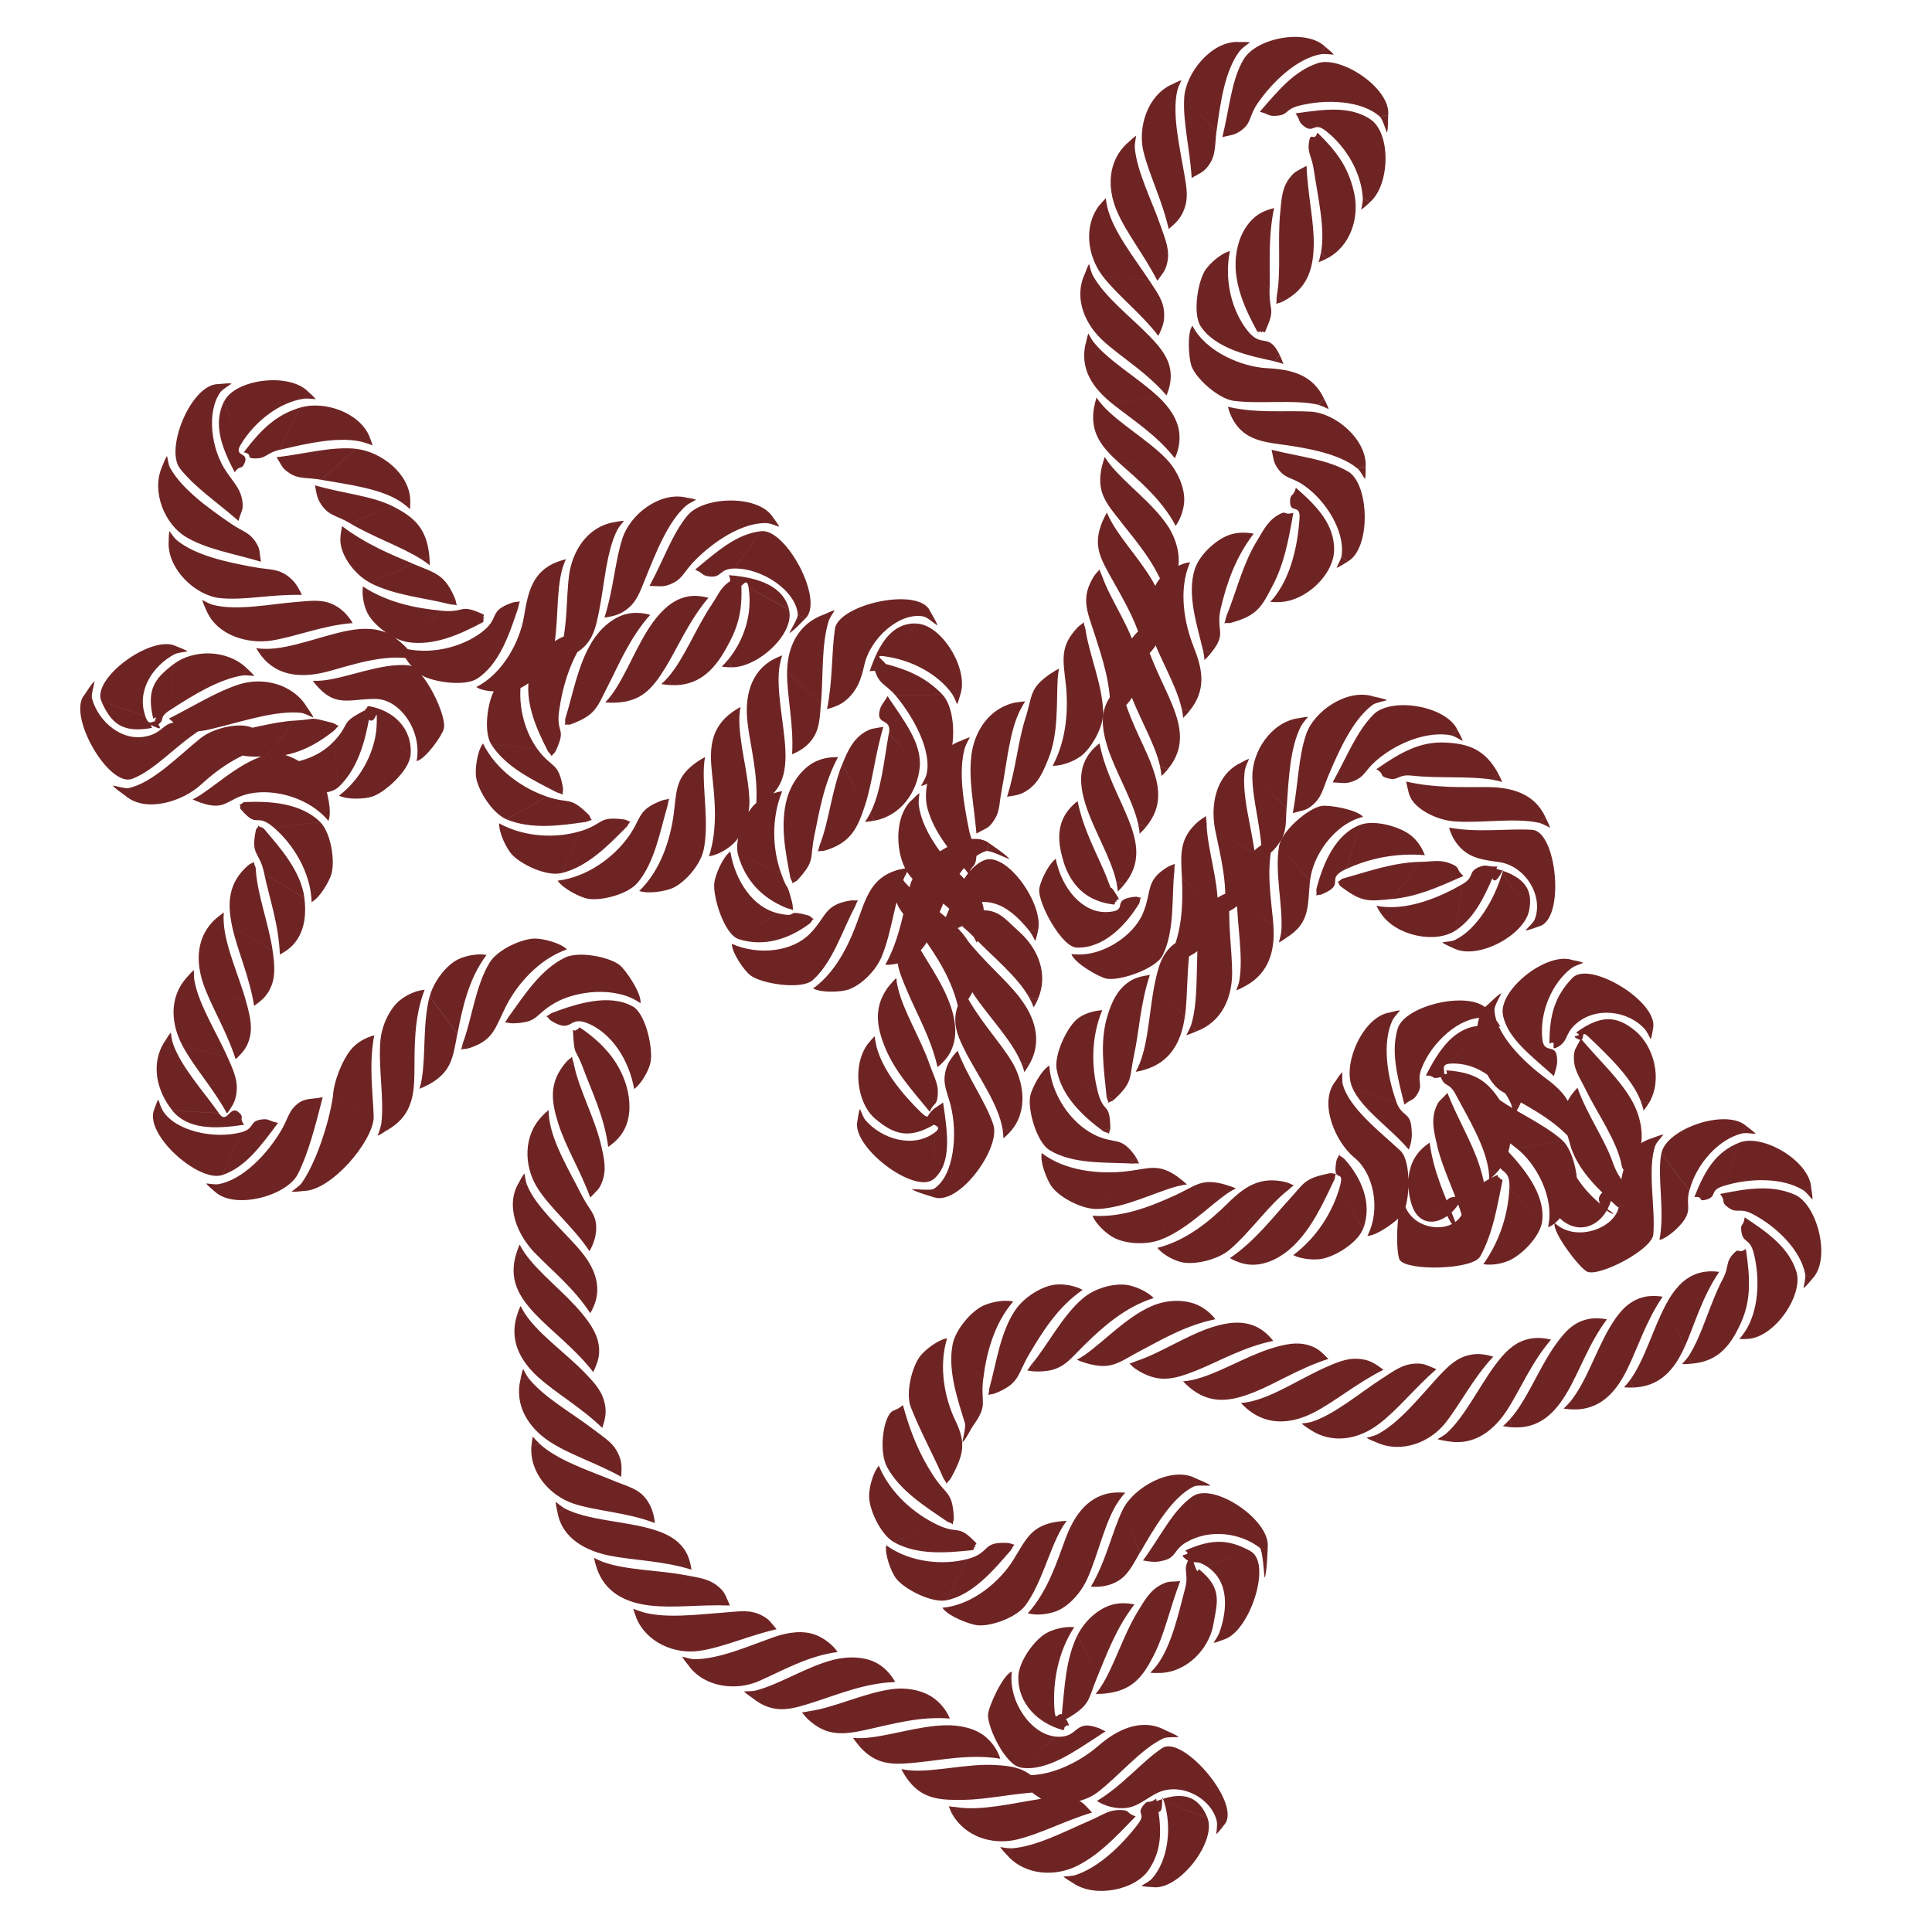 <?xml version="1.0" encoding="UTF-8" standalone="no"?>
<svg
   xmlns:dc="http://purl.org/dc/elements/1.1/"
   xmlns:cc="http://creativecommons.org/ns#"
   xmlns:rdf="http://www.w3.org/1999/02/22-rdf-syntax-ns#"
   xmlns:svg="http://www.w3.org/2000/svg"
   xmlns="http://www.w3.org/2000/svg"
   xmlns:sodipodi="http://sodipodi.sourceforge.net/DTD/sodipodi-0.dtd"
   xmlns:inkscape="http://www.inkscape.org/namespaces/inkscape"
   width="200mm"
   height="200mm"
   viewBox="0 0 200 200"
   version="1.1"
   id="svg1001"
   inkscape:version="1.0.1 (3bc2e813f5, 2020-09-07)"
   sodipodi:docname="favicon.svg"
   inkscape:export-filename="C:\Users\maurizio.molle\Desktop\COOL\iconx\android-chrome-512x512.png"
   inkscape:export-xdpi="65.019997"
   inkscape:export-ydpi="65.019997">
  <defs
     id="defs995" />
  <sodipodi:namedview
     id="base"
     pagecolor="#ffffff"
     bordercolor="#666666"
     borderopacity="1.0"
     inkscape:pageopacity="0.0"
     inkscape:pageshadow="2"
     inkscape:zoom="0.35"
     inkscape:cx="400"
     inkscape:cy="514.28571"
     inkscape:document-units="mm"
     inkscape:current-layer="layer1"
     inkscape:document-rotation="0"
     showgrid="false"
     inkscape:window-width="1368"
     inkscape:window-height="842"
     inkscape:window-x="-6"
     inkscape:window-y="-6"
     inkscape:window-maximized="1" />
  <g
     inkscape:label="Layer 1"
     inkscape:groupmode="layer"
     id="layer1">
    <path
       d="m 36.51,108.45 c -0.964,1.009 -1.97,3.441 -2.043,5.02 l 4.22,2.264 c -0.064,-2.521 -0.533,-5.497 0.055,-8.561 -0.964,0.271 -1.69,0.711 -2.232,1.277 z m 4.895,-4.908 c -1.084,0.88 -1.901,2.642 -2.03,4.218 l 3.526,3.269 c 0.018,-2.521 -0.073,-5.664 1.056,-8.57 -0.992,0.091 -1.947,0.59 -2.553,1.083 z m 6.034,-4.238 c -1.258,0.607 -2.553,2.322 -2.957,3.848 l 2.874,3.858 c 0.478,-2.475 1.12,-5.67 3.012,-8.153 -0.983,-0.187 -2.222,0.105 -2.929,0.446 z m 7.944,-2.146 c -1.396,0.018 -3.894,1.153 -4.711,2.508 l 1.708,4.499 c 1.139,-2.249 3.37,-4.853 6.309,-5.887 -0.716,-0.698 -2.525,-1.125 -3.306,-1.119 z m 8.798,2.774 C 63.096,99.047 59.928,98.438 58.504,99.122 l -1.047,4.694 c 2.186,-1.252 6.3,-1.775 8.844,0.037 0.156,-0.99 -1.515,-3.424 -2.121,-3.92 z m 3.141,10.135 c 0.34,-1.355 -0.441,-5.11 -1.818,-5.883 l -4.445,1.841 c 2.287,1.069 4.041,3.642 4.592,6.714 0.799,-0.598 1.488,-1.913 1.671,-2.673 z m -2.636,6.749 c 0.606,-1.26 0.606,-2.882 0.156,-4.399 l -4.463,-1.795 c 0.882,2.362 2.186,5.009 2.581,8.104 0.836,-0.558 1.387,-1.204 1.726,-1.911 z m -2.369,5.568 c 0.505,-1.303 0.23,-2.481 -0.138,-4.018 l -4.371,-2.012 c 0.762,2.402 2.213,4.689 3.297,7.614 0.689,-0.732 0.937,-0.854 1.212,-1.584 z m -0.597,4.665 c -0.018,-1.397 -0.753,-1.841 -1.46,-3.254 l -4.711,-0.967 c 1.286,2.166 3.747,4.095 5.473,6.695 0.496,-0.869 0.707,-1.69 0.698,-2.474 z m 0.11,6.468 c 0.01,-1.397 -0.661,-2.756 -1.681,-3.97 l -4.803,0.132 c 1.745,1.815 4.05,3.648 5.758,6.262 0.505,-0.865 0.716,-1.64 0.725,-2.424 z m 0.193,6.183 c -0.055,-1.396 -0.781,-2.519 -1.782,-3.742 l -4.812,0.091 c 1.736,1.829 4.068,3.514 5.978,5.984 0.441,-0.903 0.643,-1.55 0.615,-2.333 z m 0.615,5.779 c -0.239,-1.377 -0.992,-2.221 -2.094,-3.359 l -4.785,0.478 c 1.873,1.684 4.344,3.055 6.594,5.222 0.303,-0.957 0.422,-1.569 0.285,-2.341 z m 1.442,5.193 c -0.542,-1.288 -1.313,-1.675 -2.562,-2.642 l -4.674,1.168 c 2.103,1.394 4.739,2.176 7.466,3.675 0.046,-1.002 0.074,-1.479 -0.23,-2.201 z m 2.856,4.568 c -0.817,-1.132 -1.919,-1.339 -3.379,-1.942 l -4.197,2.353 c 2.397,0.792 5.519,0.886 8.43,2.016 -0.092,-0.999 -0.395,-1.792 -0.854,-2.426 z m 3.784,4.987 c -0.854,-1.107 -2.094,-1.634 -3.627,-2.042 l -3.848,2.882 c 2.48,0.473 5.354,0.501 8.339,1.422 -0.165,-0.989 -0.386,-1.641 -0.863,-2.262 z m 3.784,4.138 c -1.038,-0.939 -2.02,-1.011 -3.572,-1.31 l -3.646,3.147 c 2.507,0.296 5.152,-0.118 8.274,0 -0.413,-0.913 -0.478,-1.311 -1.056,-1.837 z m 4.38,2.874 c -1.24,-0.64 -2.232,-0.434 -3.811,-0.321 l -2.7,3.982 c 2.498,-0.363 4.977,-1.534 8.017,-2.244 -0.643,-0.771 -0.808,-1.057 -1.506,-1.416 z m 5.584,2.016 c -1.304,-0.509 -2.865,-0.306 -4.362,0.219 l -1.552,4.553 c 2.314,-1.008 5.06,-2.612 8.155,-3.012 -0.56,-0.832 -1.515,-1.475 -2.241,-1.761 z m 6.337,2.929 c -1.212,-0.684 -2.92,-0.755 -4.463,-0.382 l -2.002,4.374 c 2.406,-0.77 5.216,-1.952 8.329,-2.053 -0.477,-0.882 -1.175,-1.556 -1.864,-1.939 z m 5.804,3.569 c -1.139,-0.801 -2.801,-1.106 -4.371,-0.882 l -2.415,4.162 c 2.47,-0.536 5.391,-1.39 8.504,-1.128 -0.367,-0.931 -1.074,-1.703 -1.717,-2.152 z m 5.437,4.06 c -1.065,-0.902 -2.654,-1.253 -4.234,-1.214 l -2.884,3.851 c 2.507,-0.244 5.547,-0.901 8.623,-0.387 -0.294,-0.959 -0.909,-1.744 -1.506,-2.25 z m 4.702,3.965 c -1.12,-0.842 -2.195,-0.977 -3.774,-1.066 l -3.177,3.605 c 2.516,-0.041 5.088,-0.684 8.21,-0.829 -0.496,-0.875 -0.634,-1.238 -1.258,-1.71 z m 4.729,2.527 c -1.286,-0.561 -2.333,-0.308 -3.903,-0.063 l -2.351,4.194 c 2.452,-0.57 4.84,-1.891 7.824,-2.805 -0.698,-0.726 -0.854,-1.013 -1.57,-1.327 z m 4.72,1.076 c -1.396,-0.087 -1.929,0.462 -3.379,1.087 l -1.24,4.648 c 2.241,-1.162 3.82,-2.842 5.988,-5.09 -0.955,-0.299 -0.588,-0.596 -1.368,-0.645 z m 2.213,-0.556 c -0.891,1.072 0.331,0.787 -0.634,2.039 l 1.166,4.664 c 1.396,-2.102 1.359,-4.275 0.744,-7.333 -0.79,0.616 -0.771,0.029 -1.277,0.63 z m 1.231,0.589 c 1.102,0.858 0.377,-2.421 0.854,-0.915 l 4.509,1.692 c -0.937,-2.341 -2.682,-2.86 -5.547,-1.625 0.762,0.648 -0.432,0.367 0.184,0.849 z m -3.517,-0.228 c 1.396,0 2.085,-0.695 3.462,-1.476 l 0.726,-4.755 c -2.094,1.399 -4.087,3.875 -6.759,5.48 0.845,0.539 1.791,0.749 2.571,0.751 z m -7.53,-0.573 c 1.341,0.386 3.719,-0.087 4.977,-1.042 l 0.083,-4.81 c -1.892,1.667 -5.657,3.656 -8.651,2.786 0.175,0.986 2.838,2.85 3.591,3.066 z m -6.318,-9.063 c 0,1.397 1.809,5.146 3.37,5.419 l 3.582,-3.208 c -2.507,-0.253 -4.876,-3.629 -4.481,-6.723 -0.946,0.331 -2.47,3.729 -2.47,4.512 z m 6.006,-8.472 c -1.212,0.7 -2.838,2.928 -2.865,4.508 l 3.719,3.047 c -0.129,-2.517 0.358,-5.574 2.066,-8.186 -1.001,-0.116 -2.241,0.238 -2.92,0.631 z m 6.63,-2.893 c -1.322,0.449 -2.636,1.636 -3.343,3.046 l 2.02,4.365 c 0.973,-2.325 1.938,-5.037 3.848,-7.508 -0.992,-0.193 -1.782,-0.154 -2.525,0.097 z m 5.427,-2.21 c -1.258,0.604 -1.782,1.574 -2.608,2.924 l 1.681,4.509 c 1.157,-2.243 1.653,-4.819 2.764,-7.734 -1.001,0.1 -1.13,-0.037 -1.837,0.301 z m 2.746,-2.596 c -0.707,1.202 0.01,1.454 -0.386,2.984 l 2.902,3.831 c 0.459,-2.48 0.909,-3.811 -1.515,-5.776 -0.211,0.979 -0.597,-1.714 -1.001,-1.04 z m -0.505,-0.119 c 1.047,0.926 1.001,0.023 2.323,0.878 l 4.555,-1.566 c -2.213,-1.208 -3.912,-1.34 -6.759,-0.069 0.771,0.636 -0.707,0.237 -0.119,0.757 z m -2.112,0.286 c 1.35,-0.352 0.983,-1.101 2.351,-1.898 l 0.661,-4.763 c -2.075,1.425 -3.306,4.143 -5.161,6.653 0.992,0.172 1.387,0.205 2.149,0 z m -5.005,2.265 c 1.249,-0.618 1.745,-1.712 2.535,-3.078 l -1.763,-4.473 c -1.111,2.265 -1.708,5.308 -3.306,7.989 1.001,0.073 1.828,-0.091 2.535,-0.438 z m -6.19,3.009 c 1.313,-0.471 2.608,-1.901 3.26,-3.339 l -2.204,-4.277 c -0.882,2.364 -1.837,5.494 -3.931,7.801 0.964,0.272 2.131,0.079 2.874,-0.186 z m -8.072,1.43 c 1.387,0.132 4.031,-0.798 4.959,-2.076 l -1.304,-4.63 c -1.332,2.141 -4.197,4.632 -7.301,4.886 0.524,0.857 2.865,1.747 3.646,1.82 z m -8.504,-4.937 c 0.799,1.143 3.701,2.648 5.253,2.348 l 2.204,-4.274 c -2.434,0.657 -5.887,0.405 -8.421,-1.423 -0.156,0.99 0.514,2.708 0.964,3.349 z m -2.728,-8.399 c 0.019,1.397 1.194,3.942 2.562,4.724 l 4.463,-1.815 c -2.277,-1.084 -4.83,-3.203 -6.015,-6.092 -0.661,0.754 -1.029,2.399 -1.01,3.183 z m 2.039,-8.412 c -0.707,1.205 -0.927,3.987 -0.175,5.376 l 4.739,0.817 c -1.359,-2.123 -2.277,-4.235 -3.104,-7.242 -0.744,0.67 -1.065,0.373 -1.46,1.049 z m 3.26,-6.134 c -0.863,1.094 -1.552,3.862 -0.973,5.331 l 4.61,1.37 c -1.093,-2.268 -1.772,-5.547 -0.863,-8.532 -0.983,0.167 -2.287,1.217 -2.773,1.831 z m 6.557,-5.224 c -1.277,0.573 -2.92,2.491 -3.214,4.045 l 3.168,3.625 c 0.285,-2.505 1.065,-5.716 3.104,-8.075 -0.973,-0.248 -2.342,0.085 -3.058,0.406 z m 7.439,-2.163 c -1.387,0.139 -3.223,1.283 -4.123,2.584 l 1.414,4.597 c 1.286,-2.173 2.939,-4.875 5.519,-6.631 -0.882,-0.489 -2.03,-0.628 -2.81,-0.55 z m 7.356,0.029 c -1.387,-0.179 -3.315,0.358 -4.509,1.385 l 0.184,4.806 c 1.8,-1.772 4.16,-3.898 7.136,-4.829 -0.689,-0.722 -2.03,-1.262 -2.81,-1.362 z m 7.053,1.959 c -1.313,-0.475 -3.012,-0.393 -4.454,0.241 l -1.212,4.655 c 2.222,-1.175 4.757,-2.68 7.815,-3.298 -0.615,-0.791 -1.414,-1.332 -2.149,-1.598 z m 6.107,2.258 c -1.304,-0.511 -2.755,-0.33 -4.261,0.151 l -1.69,4.504 c 2.342,-0.937 4.922,-2.454 7.98,-3.074 -0.624,-0.79 -1.304,-1.295 -2.03,-1.581 z m 5.896,2.095 c -1.313,-0.473 -2.663,-0.185 -4.169,0.296 l -1.69,4.506 c 2.342,-0.939 4.729,-2.507 7.696,-3.448 -0.698,-0.72 -1.093,-1.089 -1.837,-1.354 z m 5.446,1.404 c -1.377,-0.236 -2.369,0.149 -3.82,0.788 l -1.194,4.659 c 2.222,-1.182 4.325,-2.974 7.108,-4.376 -0.799,-0.6 -1.322,-0.938 -2.094,-1.07 z m 5.547,0.428 c -1.396,0.026 -2.204,0.643 -3.526,1.503 l -0.441,4.79 c 2.011,-1.522 3.646,-3.655 5.988,-5.71 -0.927,-0.38 -1.24,-0.598 -2.02,-0.583 z m 5.492,-0.895 c -1.368,0.287 -2.259,1.167 -3.334,2.332 l 0.771,4.749 c 1.57,-1.976 2.856,-4.621 4.987,-6.898 -0.964,-0.287 -1.662,-0.343 -2.424,-0.182 z m 5.831,-1.583 c -1.341,0.394 -2.241,1.336 -3.187,2.6 l 1.24,4.649 c 1.359,-2.121 2.489,-4.88 4.518,-7.246 -0.973,-0.245 -1.818,-0.225 -2.571,0 z m 5.905,-1.986 c -1.322,0.442 -2.176,1.511 -3.076,2.815 l 1.433,4.592 c 1.276,-2.177 2.222,-5.028 4.096,-7.522 -0.983,-0.181 -1.708,-0.133 -2.452,0.116 z m 5.74,-2.257 c -1.304,0.511 -2.167,1.589 -2.975,2.949 l 1.726,4.489 c 1.13,-2.256 1.974,-5.066 3.729,-7.642 -0.992,-0.137 -1.754,-0.083 -2.48,0.204 z m 5.776,-2.488 c -1.286,0.54 -2.204,1.682 -2.948,3.076 l 1.938,4.407 c 1.019,-2.305 1.809,-5.187 3.572,-7.763 -1.001,-0.137 -1.837,-0.022 -2.562,0.28 z m 4.133,-2.269 c -1.001,0.975 -0.477,1.387 -1.231,2.781 l 1.938,4.407 c 1.019,-2.305 0.937,-4.486 0.478,-7.571 -0.827,0.576 -0.625,-0.163 -1.185,0.383 z m 0.707,-2.312 c 0.138,1.39 0.863,0.744 1.267,2.272 l 4.417,1.913 c -0.817,-2.384 -2.727,-3.814 -5.326,-5.531 -0.119,0.995 -0.441,0.566 -0.358,1.346 z m -1.506,-2.482 c 1.084,0.882 1.24,0.054 2.645,0.776 l 4.371,-2.003 c -2.314,-0.985 -4.638,-0.681 -7.696,-0.057 0.615,0.789 0.074,0.789 0.68,1.284 z m -2.241,-0.665 c 1.359,-0.319 0.358,-0.947 1.864,-1.43 l 1.681,-4.506 c -2.342,0.942 -3.526,2.725 -4.647,5.639 1.001,-0.098 0.34,0.475 1.102,0.297 z m -2.121,2.02 c 0.735,-1.186 0.101,-1.477 0.496,-3.006 l -2.902,-3.836 c -0.459,2.479 0.395,5.91 -0.193,8.975 0.964,-0.272 2.186,-1.467 2.599,-2.132 z m -10.056,5.419 c 1.304,0.503 6.695,-2.298 6.823,-3.874 l -3.526,-3.269 c -0.019,2.521 -4.426,4.237 -6.686,2.083 -0.294,0.958 2.654,4.778 3.389,5.06 z m -4.252,-10.797 c -0.331,1.357 0.45,4.562 1.699,5.521 l 4.665,-1.193 c -2.112,-1.382 -4.243,-4.043 -4.72,-7.126 -0.817,0.581 -1.46,2.036 -1.644,2.798 z m 1.956,-6.178 c -0.367,1.349 0.073,2.193 0.487,3.719 l 4.417,1.891 c -0.826,-2.38 -2.571,-4.754 -3.637,-7.686 -0.698,0.728 -1.065,1.319 -1.267,2.076 z m 0.9,-5.411 c -0.074,1.395 0.514,2.096 1.212,3.513 l 4.702,0.998 c -1.277,-2.174 -3.187,-3.892 -5.207,-6.273 -0.395,0.921 -0.661,0.979 -0.707,1.762 z m 0.257,-1.787 c 1.212,0.7 0.165,-1.187 1.313,-0.098 l 4.757,-0.691 c -1.947,-1.599 -3.572,-1.631 -6.107,0.195 0.891,0.465 -0.643,0.202 0.036,0.594 z m -2.066,0.965 c 1.258,-0.599 0.799,-1.362 1.974,-2.421 l -0.321,-4.797 c -1.745,1.821 -2.388,3.684 -2.378,6.804 0.891,-0.45 0.01,0.751 0.726,0.415 z m 0.046,0.938 c -0.165,-1.387 -1.332,-0.238 -1.506,-1.809 l -4.087,-2.541 c 0.459,2.478 2.975,4.26 5.28,6.361 0.275,-0.965 0.404,-1.233 0.312,-2.011 z m 1.525,5.545 c -0.367,-1.348 -1.387,-2.369 -2.672,-3.3 l -4.628,1.3 c 2.14,1.333 5.133,2.659 7.209,4.986 0.367,-0.932 0.303,-2.23 0.092,-2.986 z m 0.441,8.743 c 0.422,-1.331 -0.211,-4.552 -1.387,-5.608 l -4.739,0.82 c 1.993,1.545 3.958,5.108 3.242,8.146 0.983,-0.232 2.645,-2.612 2.884,-3.358 z m -6.833,6.779 c 1.267,-0.59 3.15,-2.465 3.343,-4.034 l -3.398,-3.411 c -0.119,2.518 -0.891,5.314 -2.691,7.86 0.992,0.153 2.039,-0.086 2.746,-0.416 z m -11.397,-0.018 c 0.781,1.159 7.549,1.016 8.32,-0.366 l -1.855,-4.439 c -1.065,2.287 -5.464,1.765 -6.061,-1.298 -0.799,0.61 -0.836,5.453 -0.404,6.103 z m 1.368,-10.24 c -0.606,1.259 -0.624,2.937 -0.156,4.447 l 4.491,1.727 c -0.918,-2.348 -2.213,-4.989 -2.608,-8.085 -0.836,0.556 -1.387,1.204 -1.727,1.91 z m 2.369,-5.551 c -0.505,1.304 -0.22,2.465 0.147,4.003 l 4.362,2.018 c -0.762,-2.404 -2.158,-4.631 -3.315,-7.526 -0.67,0.75 -0.918,0.774 -1.194,1.505 z m 0.459,-3.276 c 0.459,1.319 0.836,0.528 1.589,1.922 l 4.729,0.844 c -1.341,-2.131 -2.599,-3.134 -5.712,-3.333 0.395,0.924 -0.863,-0.174 -0.606,0.566 z m -0.202,0.189 c 1.378,-0.261 -0.266,-1.387 1.313,-1.458 l 2.801,-3.909 c -2.507,0.296 -3.986,2.367 -5.409,5.142 1.001,0.018 0.523,0.371 1.295,0.225 z m -2.241,1.801 c 0.771,-1.164 -0.064,-1.292 0.505,-2.769 l -2.47,-4.129 c -0.726,2.414 -0.064,4.863 0.689,7.891 0.762,-0.65 0.836,-0.341 1.276,-0.994 z m -0.569,3.171 c -0.175,-1.386 -0.992,-0.962 -1.534,-2.446 l -4.573,-1.496 c 1.038,2.298 3.82,4.045 5.85,6.412 0.386,-0.924 0.349,-1.693 0.257,-2.471 z m -0.9,9.132 c 0.781,-1.157 0.937,-5.451 -0.211,-6.531 l -4.757,0.723 c 1.956,1.585 2.755,5.304 1.332,8.082 1.001,0 3.205,-1.625 3.637,-2.274 z m -8.329,4.648 c 1.378,-0.261 3.683,-1.637 4.243,-3.115 l -2.47,-4.125 c -0.726,2.415 -2.268,4.978 -4.757,6.86 0.891,0.445 2.222,0.526 2.985,0.38 z m -7.099,0.615 c 1.405,-0.022 2.884,-0.77 4.032,-1.856 l -0.432,-4.792 c -1.699,1.859 -3.462,4.204 -6.043,5.964 0.872,0.488 1.662,0.697 2.443,0.684 z m -7.512,-0.279 c 1.359,0.349 3.83,-0.241 5.033,-1.269 l -0.193,-4.807 c -1.791,1.775 -4.252,3.852 -7.282,4.611 0.652,0.761 1.69,1.27 2.443,1.465 z m -7.016,-2.557 c 1.221,0.679 3.361,0.818 4.84,0.268 l 1.479,-4.577 c -2.296,1.045 -5.354,2.303 -8.458,2.071 0.377,0.928 1.46,1.857 2.14,2.238 z m -6.401,-5.306 c 0.79,1.151 3.187,2.426 4.766,2.371 l 2.847,-3.88 c -2.507,0.27 -6.144,3.7e-4 -8.605,-1.913 -0.202,0.983 0.551,2.777 0.992,3.423 z m -2.186,-9.324 c -0.285,1.368 0.652,4.775 2.002,5.602 l 4.518,-1.658 c -2.241,-1.161 -4.325,-3.981 -4.546,-7.093 -0.863,0.51 -1.818,2.382 -1.974,3.149 z m 5.014,-8.087 c -1.148,0.792 -2.562,3.788 -2.277,5.342 l 4.252,2.255 c -0.634,-2.441 -0.725,-5.513 0.468,-8.395 -1.001,0.071 -1.8,0.353 -2.443,0.797 z m 5.106,-3.666 c -1.13,0.818 -1.717,2.056 -2.158,3.573 l 2.792,3.919 c 0.533,-2.465 0.643,-5.313 1.635,-8.271 -0.992,0.14 -1.635,0.321 -2.268,0.78 z m 4.491,-3.745 c -1.019,0.952 -1.332,2.088 -1.671,3.632 l 3.067,3.712 c 0.349,-2.496 0.138,-5.311 0.726,-8.377 -0.964,0.274 -1.543,0.499 -2.121,1.033 z m 4.041,-4.38 c -0.918,1.048 -1.166,2.357 -1.286,3.933 l 3.536,3.263 c 0.01,-2.522 -0.523,-5.369 -0.193,-8.471 -0.937,0.349 -1.534,0.687 -2.057,1.275 z m 3.931,-4.9 c -0.9,1.071 -1.194,2.577 -1.194,4.158 l 3.793,2.969 c -0.193,-2.514 -0.863,-5.906 0.018,-8.898 -0.992,0.177 -2.121,1.17 -2.617,1.771 z m 7.567,-5.25 c -1.378,0.237 -4.096,2.568 -4.38,4.124 l 3.205,3.593 c 0.257,-2.507 2.452,-5.831 5.483,-6.593 -0.652,-0.76 -3.536,-1.257 -4.307,-1.124 z m 9.211,3.009 c -1.102,-0.856 -3.692,-1.613 -5.17,-1.062 l -1.469,4.578 c 2.287,-1.048 5.033,-1.695 8.137,-1.428 -0.367,-0.932 -0.882,-1.608 -1.497,-2.089 z m 4.426,3.068 c -1.277,-0.582 -1.864,-0.324 -3.444,-0.287 l -2.893,3.848 c 2.516,-0.242 4.564,-1.117 7.402,-2.397 -0.771,-0.634 -0.358,-0.837 -1.065,-1.164 z m 2.728,0.225 c -1.295,0.532 -0.413,0.994 -1.772,1.795 l -0.652,4.765 c 2.075,-1.433 3.058,-3.72 4.27,-6.595 -1.001,0.065 -1.12,-0.264 -1.846,0.035 z m 1.277,1.085 c 0.45,1.321 1.524,-1.928 1.074,-0.413 l 2.764,3.931 c 0.542,-2.462 -0.716,-3.738 -3.747,-4.498 0.22,0.979 -0.349,0.239 -0.092,0.981 z m -3.086,-2.9 c 1.029,0.945 2.232,1.104 3.802,1.32 l 3.462,-3.336 c -2.516,-0.163 -5.547,0.331 -8.614,-0.23 0.276,0.963 0.771,1.716 1.35,2.246 z m -5.051,-4.911 c 0.872,1.09 2.709,1.913 4.28,2.026 l 3.242,-3.557 c -2.516,0 -5.225,0.111 -8.265,-0.568 0.239,0.973 0.257,1.487 0.744,2.099 z m -2.801,-2.486 c 1.332,0.417 1.084,-0.403 2.663,-0.229 l 3.37,-3.428 c -2.516,-0.095 -4.5,0.981 -7.053,2.764 0.872,0.48 0.266,0.658 1.019,0.892 z m -3.508,0.382 c 1.313,-0.472 1.249,-1.099 2.443,-2.138 l -0.248,-4.804 c -1.772,1.791 -2.718,4.301 -4.234,7.027 1.001,0.044 1.304,0.18 2.039,-0.085 z m -4.234,2.534 c 1.093,-0.872 1.166,-1.749 1.782,-3.206 l -2.333,-4.21 c -0.808,2.389 -0.808,5.083 -1.377,8.151 0.964,-0.277 1.313,-0.245 1.929,-0.735 z m -3.297,3.768 c 0.771,-1.166 0.615,-2.041 0.725,-3.617 l -3.545,-3.248 c 0,2.521 0.964,5.41 1.001,8.53 0.891,-0.458 1.387,-1.011 1.818,-1.665 z m -3.517,5.711 c 0.854,-1.106 1.148,-2.926 0.955,-4.495 l -4.105,-2.504 c 0.487,2.475 1.35,5.528 0.946,8.622 0.946,-0.328 1.727,-1.003 2.204,-1.623 z m -4.931,5.507 c 1.093,-0.875 2.02,-2.852 2.057,-4.433 l -3.719,-3.055 c 0.129,2.518 0.064,6.125 -1.625,8.742 0.992,0.112 2.682,-0.764 3.288,-1.255 z m -9.523,2.873 c 1.359,0.316 5.152,-0.989 5.868,-2.401 l -2.039,-4.355 c -0.964,2.328 -4.325,4.657 -7.411,4.216 0.312,0.951 2.819,2.363 3.582,2.54 z m -6.906,-9.25 c -0.165,1.387 2.296,5.997 3.875,6.048 L 114.56,94.414 c -2.516,0.1 -4.665,-2.456 -5.271,-5.517 -0.799,0.614 -1.616,2.369 -1.708,3.147 z m 2.379,-7.1 c -0.514,1.298 -0.34,2.751 0.138,4.258 l 4.5,1.705 c -0.937,-2.344 -2.443,-4.925 -3.049,-7.985 -0.79,0.614 -1.295,1.294 -1.589,2.022 z m 2.268,-5.975 c -0.523,1.298 -0.34,2.75 0.129,4.258 l 4.5,1.705 c -0.928,-2.344 -2.434,-4.925 -3.04,-7.986 -0.799,0.614 -1.304,1.294 -1.589,2.022 z m 2.222,-5.953 c -0.505,1.302 -0.303,2.729 0.175,4.237 l 4.5,1.705 c -0.937,-2.344 -2.47,-4.92 -3.095,-7.975 -0.79,0.62 -1.295,1.304 -1.58,2.034 z m 2.222,-5.992 c -0.505,1.302 -0.321,2.753 0.165,4.257 l 4.509,1.67 c -0.946,-2.337 -2.47,-4.906 -3.104,-7.962 -0.79,0.62 -1.286,1.304 -1.57,2.034 z m 3.416,-7.15 c -0.946,1.033 -1.515,3.912 -1.029,5.416 l 4.509,1.67 c -0.946,-2.337 -1.635,-5.895 -0.376,-8.751 -1.001,0.049 -2.581,1.086 -3.104,1.665 z m 7.117,-4.486 c -1.313,0.471 -3.049,2.028 -3.526,3.535 l 2.709,3.975 c 0.579,-2.453 1.488,-5.175 3.389,-7.655 -0.992,-0.189 -1.837,-0.119 -2.571,0.146 z m 5.29,-2.187 c -1.231,0.666 -1.598,1.498 -2.415,2.852 l 1.699,4.503 c 1.139,-2.247 1.57,-4.4 2.103,-7.472 -0.964,0.287 -0.698,-0.255 -1.387,0.118 z m 1.047,-1.339 c -0.019,1.396 1.084,0.22 0.983,1.797 l 3.582,3.21 c -0.018,-2.52 -1.607,-4.338 -3.958,-6.379 -0.257,0.971 -0.597,0.589 -0.606,1.372 z m -1.295,-3.405 c 0.79,1.152 1.423,0.88 2.718,1.778 l 4.601,-1.417 c -2.176,-1.278 -4.904,-1.506 -7.935,-2.262 0.22,0.979 0.175,1.256 0.615,1.902 z m -3.848,-3.992 c 1.001,0.979 2.287,1.275 3.857,1.489 l 3.462,-3.342 c -2.516,-0.158 -5.574,0.211 -8.605,-0.507 0.23,0.976 0.735,1.811 1.286,2.36 z m -5.069,-6.595 c 0.459,1.32 2.828,3.431 4.399,3.625 l 3.416,-3.384 c -2.516,-0.128 -6.282,-1.63 -7.714,-4.401 -0.588,0.811 -0.358,3.419 -0.101,4.16 z m 1.515,-10.027 c -0.836,1.123 -1.423,4.62 -0.551,5.936 l 4.794,0.385 c -1.543,-1.992 -2.397,-5.119 -1.772,-8.175 -0.964,0.258 -2.002,1.224 -2.47,1.853 z m 4.886,-5.225 c -1.019,0.954 -1.635,2.393 -1.791,3.967 l 3.49,3.32 c 0.056,-2.521 -0.175,-5.317 0.459,-8.373 -0.973,0.258 -1.58,0.551 -2.158,1.086 z m 3.829,-4.28 c -0.872,1.094 -0.9,2.216 -1.047,3.79 l 3.481,3.318 c 0.055,-2.521 -0.615,-5.167 -0.744,-8.284 -0.872,0.482 -1.203,0.562 -1.69,1.176 z m 1.993,-3.877 c -0.294,1.366 0.22,1.566 0.45,3.13 l 4.178,2.389 c -0.551,-2.46 -1.57,-4.089 -3.811,-6.253 -0.303,0.956 -0.652,-0.031 -0.817,0.734 z m -0.634,-1.454 c 1.065,0.907 1.038,-0.457 2.287,0.509 l 4.665,-1.167 c -2.103,-1.393 -4.665,-1.064 -7.76,-0.613 0.579,0.823 0.211,0.762 0.808,1.271 z m -2.865,-1.019 c 1.387,-0.073 0.882,-0.647 2.406,-1.044 l 1.938,-4.405 c -2.388,0.809 -3.949,2.667 -5.988,5.029 0.973,0.247 0.854,0.462 1.644,0.42 z m -3.627,1.553 c 1.148,-0.795 0.836,-1.497 1.726,-2.799 l -1.424,-4.594 c -1.276,2.175 -1.442,5.008 -2.195,8.036 0.983,-0.22 1.249,-0.197 1.892,-0.643 z m -3.361,3.644 c 0.836,-1.12 0.661,-2.054 0.863,-3.621 l -3.343,-3.453 c -0.156,2.517 0.579,5.195 0.771,8.309 0.863,-0.501 1.24,-0.607 1.708,-1.235 z m -2.571,4.694 c 0.551,-1.285 0.367,-2.313 0.101,-3.871 l -4.224,-2.299 c 0.606,2.448 1.91,4.953 2.608,7.995 0.771,-0.636 1.203,-1.104 1.515,-1.825 z m -1.69,5.413 c 0.331,-1.357 -0.129,-2.378 -0.643,-3.872 l -4.546,-1.578 c 0.992,2.317 2.764,4.44 4.188,7.217 0.588,-0.808 0.808,-1.006 1.001,-1.767 z m -0.294,5.273 c -0.01,-1.397 -0.707,-2.259 -1.57,-3.578 l -4.794,-0.407 c 1.534,1.999 3.848,3.725 5.767,6.187 0.432,-0.905 0.615,-1.418 0.597,-2.202 z m 0.652,5.887 c -0.165,-1.387 -1.01,-2.462 -2.112,-3.595 l -4.785,0.497 c 1.883,1.676 4.454,3.207 6.483,5.575 0.386,-0.924 0.505,-1.699 0.413,-2.477 z m 0.909,6.327 c -0.165,-1.387 -1.019,-2.639 -2.176,-3.719 l -4.757,0.724 c 1.965,1.585 4.555,3.186 6.474,5.65 0.432,-0.904 0.551,-1.877 0.459,-2.656 z m 0.514,7.051 c 0.055,-1.396 -0.735,-3.171 -1.837,-4.306 l -4.785,0.491 c 1.883,1.679 4.279,3.661 5.74,6.419 0.579,-0.815 0.854,-1.821 0.882,-2.604 z m -0.624,6.902 c 0.23,-1.378 -0.239,-3.05 -1.12,-4.359 l -4.803,-0.346 c 1.561,1.98 3.618,4.327 4.619,7.283 0.707,-0.711 1.176,-1.806 1.304,-2.578 z m -1.745,6.92 c 0.468,-1.317 0.266,-3.107 -0.404,-4.541 l -4.674,-1.11 c 1.221,2.204 2.939,4.955 3.334,8.05 0.836,-0.558 1.488,-1.66 1.745,-2.399 z m -3.122,6.693 c 0.762,-1.172 0.964,-3.119 0.597,-4.655 l -4.371,-2.011 c 0.762,2.402 1.809,5.381 1.58,8.491 0.928,-0.379 1.772,-1.168 2.195,-1.825 z m -5.262,5.969 c 1.139,-0.816 2.424,-3.076 2.369,-4.656 l -3.875,-2.847 c 0.266,2.507 0.119,5.709 -1.359,8.457 1.001,0.029 2.232,-0.497 2.865,-0.954 z m -5.519,3.518 c 1.166,-0.772 1.625,-1.848 2.222,-3.314 l -2.388,-4.177 c -0.771,2.4 -0.964,5.158 -1.901,8.135 0.992,-0.16 1.414,-0.211 2.066,-0.644 z m -3.618,3.367 c 0.854,-1.106 0.689,-1.828 0.992,-3.378 l -3.132,-3.651 c -0.312,2.502 0.248,5.016 0.523,8.124 0.854,-0.524 1.139,-0.473 1.616,-1.094 z m -1.653,3.747 c 0.193,-1.383 -0.432,-1.494 -0.735,-3.045 l -4.289,-2.184 c 0.67,2.431 2.278,4.29 4.234,6.72 0.422,-0.911 0.68,-0.716 0.79,-1.492 z m 0.79,5.184 c -0.165,-1.387 -1.322,-2.473 -2.434,-3.589 l -4.785,0.574 c 1.91,1.646 5.152,3.627 6.483,6.448 0.624,-0.788 0.826,-2.655 0.735,-3.433 z m -1.019,8.165 c 0.45,-1.324 0.257,-3.485 -0.569,-4.832 l -4.775,-0.561 c 1.469,2.047 3.122,4.558 3.774,7.61 0.781,-0.626 1.322,-1.475 1.57,-2.217 z m -2.259,6.222 c 0.523,-1.298 0.377,-2.798 -0.119,-4.299 l -4.527,-1.64 c 0.964,2.33 2.452,4.845 3.141,7.888 0.771,-0.635 1.221,-1.221 1.506,-1.949 z m -1.515,5.128 c 0.193,-1.383 -0.294,-1.968 -0.808,-3.463 l -4.546,-1.587 c 0.992,2.319 2.571,4.081 4.555,6.486 0.404,-0.916 0.689,-0.66 0.799,-1.436 z m 0.165,1.876 c -1.084,-0.88 -0.689,0.776 -1.818,-0.326 l -4.766,0.633 c 1.928,1.621 3.49,2.138 6.162,0.537 -0.845,-0.539 1.029,-0.35 0.422,-0.844 z m -1.084,-0.107 c -0.762,1.165 1.91,0.861 0.652,1.816 l -0.092,4.807 c 1.892,-1.664 1.396,-4.816 0.946,-7.903 -0.817,0.573 -1.074,0.627 -1.506,1.281 z m 1.772,-4.592 c -0.349,1.354 0.129,2.128 0.533,3.658 l 4.399,1.93 c -0.808,-2.388 -2.571,-4.738 -3.701,-7.646 -0.67,0.743 -1.038,1.298 -1.231,2.058 z m 1.038,-5.85 c -0.202,1.382 0.312,2.551 1.047,3.953 l 4.72,0.893 c -1.322,-2.145 -3.361,-4.234 -4.794,-7.003 -0.588,0.811 -0.854,1.382 -0.973,2.157 z m 0.321,-5.714 c 0.01,1.397 0.634,2.31 1.515,3.625 l 4.794,0.381 c -1.552,-1.991 -3.738,-3.729 -5.639,-6.204 -0.441,0.902 -0.67,1.414 -0.67,2.198 z m -0.551,-4.771 c 0.496,1.303 0.983,1.347 2.085,2.489 l 4.785,-0.465 c -1.873,-1.689 -2.443,-2.807 -5.464,-2.032 0.652,0.757 -1.69,-0.724 -1.405,0 z m 0.845,1.397 c 1.231,-0.651 -0.661,-1.671 0.817,-2.229 l 1.451,-4.584 c -2.287,1.058 -3.196,4.466 -4.537,7.283 1.01,-0.02 1.57,-0.105 2.268,-0.471 z m -5.134,3.232 c 1.185,-0.741 1.883,-1.997 2.406,-3.489 l -2.59,-4.055 c -0.661,2.435 -1.047,5.585 -2.59,8.298 1.01,0.053 2.112,-0.338 2.773,-0.754 z m -6.658,3.344 c 1.332,-0.426 2.847,-1.899 3.481,-3.35 L 88.938,94.879 c -0.827,2.381 -2.222,5.639 -4.766,7.448 0.891,0.471 2.838,0.371 3.582,0.132 z M 77.643,100.941 c 1.084,0.88 5.299,1.575 6.484,0.523 l -0.294,-4.8 c -1.754,1.809 -5.235,2.301 -8.081,1.037 0.046,1.002 1.277,2.746 1.892,3.239 z m -3.692,-9.587 c -0.202,1.383 1.001,5.383 2.516,5.862 l 3.976,-2.699 c -2.452,-0.588 -4.335,-3.284 -4.84,-6.363 -0.808,0.586 -1.552,2.424 -1.653,3.2 z m 4.133,-8.045 c -1.001,0.979 -2.103,3.656 -1.681,5.178 l 4.436,1.857 c -0.845,-2.374 -1.038,-5.538 0.129,-8.429 -0.992,0.079 -2.323,0.844 -2.884,1.393 z m 6.098,-4.35 c -1.212,0.689 -2.268,2.136 -2.7,3.657 l 2.819,3.894 c 0.514,-2.469 0.964,-5.384 2.452,-8.129 -1.001,-0.031 -1.883,0.191 -2.571,0.578 z m 5.29,-3.146 c -1.175,0.754 -1.699,1.855 -2.287,3.32 l 2.378,4.182 c 0.771,-2.399 0.992,-5.083 1.883,-8.072 -0.983,0.172 -1.313,0.148 -1.974,0.571 z m 1.561,-2.112 c -0.248,1.375 1.276,0.636 0.992,2.19 l 3.177,3.61 c 0.276,-2.506 -1.589,-4.842 -3.324,-7.435 -0.496,0.871 -0.698,0.864 -0.845,1.635 z m -0.413,-4.128 c 0.45,1.322 1.102,1.255 2.121,2.465 l 4.812,-0.151 C 95.789,70.078 93.925,69.256 90.894,68.535 c 0.22,0.976 -0.523,0.294 -0.275,1.036 z m 0.836,-0.176 c 1.295,-0.508 -1.515,-1.663 0.055,-1.468 l 3.416,-3.38 c -2.516,-0.13 -3.903,1.979 -4.895,4.934 0.992,-0.137 0.689,0.199 1.423,-0.086 z m -3.738,2.963 c 1.029,-0.945 1.423,-2.002 1.763,-3.546 l -3.049,-3.72 c -0.367,2.495 -0.211,5.252 -0.817,8.313 0.964,-0.266 1.524,-0.517 2.103,-1.047 z m -3.719,4.276 c 0.854,-1.101 0.854,-2.245 0.983,-3.82 l -3.508,-3.288 c -0.028,2.521 0.716,5.441 0.523,8.555 0.928,-0.392 1.515,-0.828 2.002,-1.445 z m -3.6,5.082 c 0.817,-1.132 0.973,-2.559 0.9,-4.138 l -3.921,-2.795 c 0.303,2.503 1.13,5.429 0.9,8.54 0.928,-0.381 1.662,-0.973 2.121,-1.608 z m -4.426,5.564 c 0.992,-0.98 1.662,-2.887 1.607,-4.467 l -3.885,-2.84 c 0.276,2.507 0.661,5.703 -0.303,8.672 0.992,-0.151 2.02,-0.816 2.581,-1.366 z m -6.327,4.645 c 1.267,-0.58 2.874,-2.392 3.187,-3.94 L 69.736,84.307 c -0.331,2.5 -1.313,5.766 -3.563,7.925 0.946,0.337 2.755,0.022 3.471,-0.305 z m -8.807,1.108 c 1.368,0.249 4.142,-0.438 5.161,-1.65 l -0.992,-4.708 c -1.469,2.045 -4.188,4.114 -7.282,4.492 0.56,0.836 2.342,1.726 3.113,1.865 z m -7.898,-4.637 c 0.909,1.057 3.609,2.349 5.152,1.987 l 2.029,-4.359 c -2.406,0.753 -5.712,0.711 -8.449,-0.792 -0.036,1.002 0.753,2.571 1.267,3.164 z M 49.275,80.393 c 0.175,1.385 1.69,3.813 3.15,4.419 l 4.197,-2.348 c -2.388,-0.795 -5.253,-2.697 -6.621,-5.5 -0.615,0.796 -0.827,2.651 -0.725,3.429 z m 1.993,-9.083 c -0.781,1.156 -1.258,4.408 -0.413,5.744 l 4.785,0.498 c -1.497,-2.028 -2.351,-5.46 -1.35,-8.417 -0.992,0.139 -2.581,1.527 -3.021,2.175 z m 6.924,-5.35 c -1.286,0.544 -3.021,2.299 -3.361,3.843 l 3.058,3.715 c 0.358,-2.495 1.175,-5.392 3.076,-7.866 -0.983,-0.192 -2.048,0 -2.773,0.308 z m 6.548,-2.37 c -1.35,0.366 -2.654,1.521 -3.471,2.872 l 1.681,4.507 c 1.148,-2.244 2.278,-4.998 4.362,-7.32 -0.964,-0.266 -1.809,-0.264 -2.571,-0.057 z m 6.153,-1.768 c -1.341,0.362 -2.415,1.372 -3.343,2.657 l 1.341,4.622 c 1.313,-2.15 2.434,-4.834 4.445,-7.221 -0.973,-0.235 -1.681,-0.261 -2.443,-0.058 z m 4.932,-1.804 c -1.212,0.696 -1.341,1.372 -2.222,2.685 l 1.478,4.578 c 1.249,-2.19 1.809,-3.793 1.653,-6.909 -0.872,0.491 -0.23,-0.745 -0.909,-0.355 z m -0.193,0.787 c 0.744,1.183 1.607,-1.572 1.855,-0.018 l 4.206,2.345 c -0.579,-2.454 -3.122,-3.347 -6.236,-3.591 0.376,0.929 -0.239,0.593 0.175,1.257 z m -2.268,-1.14 c 1.387,0.201 1.029,-0.763 2.608,-0.813 l 2.856,-3.868 c -2.507,0.26 -4.472,1.986 -6.869,3.987 0.928,0.401 0.634,0.581 1.405,0.693 z m -4.013,0.833 c 1.304,-0.514 1.396,-1.242 2.489,-2.382 l -0.661,-4.765 c -1.607,1.94 -2.452,4.554 -3.94,7.297 1.001,0.034 1.387,0.139 2.112,-0.149 z m -4.582,2.666 c 1.139,-0.817 1.442,-1.803 2.039,-3.267 l -2.369,-4.184 c -0.781,2.398 -0.918,5.249 -1.864,8.222 0.992,-0.154 1.561,-0.313 2.195,-0.771 z m -4.335,3.823 c 1.01,-0.965 1.267,-2.16 1.58,-3.71 l -3.113,-3.665 c -0.321,2.501 -0.092,5.77 -1.157,8.705 1.001,-0.118 2.121,-0.789 2.691,-1.33 z m -7.136,4.469 c 1.35,-0.377 3.545,-2.281 3.912,-3.818 l -2.975,-3.781 c -0.413,2.487 -2.14,5.862 -4.931,7.261 0.808,0.601 3.242,0.55 3.995,0.338 z m -9.872,-1.699 c 1.12,0.841 4.638,1.359 5.96,0.501 l 0.45,-4.788 c -2.011,1.519 -5.326,2.417 -8.329,1.571 0.184,0.985 1.295,2.245 1.919,2.717 z M 38.044,63.47 c 0.643,1.244 2.544,2.724 4.105,2.984 l 3.554,-3.238 c -2.507,-0.233 -5.528,-0.789 -8.137,-2.507 -0.119,0.996 0.119,2.063 0.478,2.761 z m -2.682,-6.705 c 0.386,1.344 1.589,2.862 2.994,3.583 l 4.371,-2.002 c -2.323,-0.986 -4.83,-2.002 -7.319,-3.88 -0.184,0.986 -0.257,1.544 -0.046,2.298 z m -2.085,-4.499 c 0.79,1.153 1.579,1.082 2.939,1.89 l 4.491,-1.725 c -2.259,-1.129 -5.106,-1.318 -8.1,-2.191 0.175,0.987 0.23,1.38 0.67,2.027 z M 29.76,48.839 c 1.12,0.831 1.938,0.549 3.49,0.824 l 3.591,-3.204 c -2.507,-0.257 -5.115,0.505 -8.21,0.875 0.551,0.838 0.496,1.039 1.13,1.505 z M 26.225,47.45 c 1.396,0.068 1.231,-0.542 2.773,-0.899 l 2.048,-4.353 c -2.415,0.746 -3.931,2.142 -5.813,4.63 0.983,0.184 0.211,0.584 0.992,0.622 z m -0.928,0.537 c 0.569,-1.273 -1.185,-0.61 -0.376,-1.967 l -1.717,-4.494 c -1.13,2.252 -0.377,4.605 1.093,7.356 0.579,-0.818 0.67,-0.181 1.001,-0.895 z M 25.113,52.079 C 24.975,50.689 24.324,50.129 23.433,48.825 L 18.63,48.501 c 1.57,1.972 3.701,3.378 6.061,5.418 0.248,-0.972 0.496,-1.06 0.422,-1.84 z m 1.451,4.191 c -0.716,-1.199 -1.405,-1.198 -2.7,-2.095 l -4.601,1.421 c 2.176,1.276 4.757,1.668 7.751,2.551 -0.175,-0.987 -0.055,-1.204 -0.45,-1.877 z m 3.315,3.43 C 28.778,58.838 27.924,59.001 26.372,58.722 l -3.6,3.193 c 2.507,0.264 5.354,-0.42 8.476,-0.329 -0.422,-0.91 -0.753,-1.403 -1.368,-1.886 z m 4.812,2.981 c -1.231,-0.668 -2.351,-0.501 -3.921,-0.375 l -2.672,4.004 c 2.498,-0.383 5.299,-1.573 8.412,-1.808 -0.514,-0.861 -1.13,-1.446 -1.818,-1.821 z m 5.675,3.004 C 39.146,65.007 37.658,64.979 36.106,65.269 l -2.232,4.261 c 2.434,-0.641 5.914,-1.912 8.963,-1.288 -0.257,-0.968 -1.782,-2.176 -2.47,-2.556 z m 5.565,9.802 c 0.413,-1.334 -2.112,-6.474 -3.683,-6.618 l -3.315,3.488 c 2.516,0.05 4.803,3.384 4.188,6.442 0.964,-0.262 2.581,-2.563 2.81,-3.311 z m -7.466,6.999 c 1.341,-0.391 3.885,-2.707 4.022,-4.281 l -3.49,-3.302 c -0.046,2.52 -1.414,5.583 -3.903,7.461 0.891,0.447 2.617,0.342 3.37,0.123 z m -9.955,-1.088 c 1.12,0.831 5.354,1.187 6.502,0.104 l -0.422,-4.792 c -1.699,1.856 -4.518,2.673 -7.613,2.3 0.34,0.944 0.9,1.922 1.534,2.388 z M 23.773,77.667 c 1.185,0.742 2.167,0.653 3.747,0.67 l 3.021,-3.746 c -2.516,0.154 -5.042,1.016 -8.136,1.443 0.569,0.827 0.707,1.217 1.368,1.633 z m -4.83,-2.17 c 1.322,0.428 2.287,0.133 3.82,-0.252 l 1.965,-4.391 c -2.397,0.791 -4.463,2.128 -7.246,3.537 0.808,0.598 0.707,0.865 1.46,1.106 z M 16.086,75.166 c 1.231,-0.661 0.156,-0.772 1.478,-1.636 l 0.422,-4.791 c -2.002,1.527 -2.838,2.635 -2.121,5.672 0.771,-0.641 -0.468,1.126 0.22,0.755 z m 0.422,0.018 c -0.606,-1.259 -0.937,0.445 -1.469,-1.045 l -4.546,-1.547 c 1.01,2.31 2.195,3.324 5.262,2.757 -0.597,-0.801 1.093,0.541 0.753,-0.165 z m 1.846,-0.401 c -1.396,-0.028 -1.396,0.915 -2.911,1.37 l -1.763,4.475 c 2.36,-0.899 4.454,-3.411 7.09,-5.084 -0.863,-0.517 -1.626,-0.746 -2.415,-0.762 z m 7.402,0.426 c -1.35,-0.36 -3.747,0.213 -4.977,1.201 l 0.037,4.811 c 1.846,-1.715 4.858,-3.886 7.98,-3.957 -0.468,-0.887 -2.277,-1.853 -3.04,-2.055 z m 7.733,5.835 c -0.643,-1.238 -3.572,-3.244 -5.134,-3.035 l -2.461,4.137 c 2.47,-0.512 6.135,0.417 8.1,2.835 0.413,-0.914 -0.138,-3.243 -0.505,-3.937 z m 0.817,9.437 c 0.395,-1.339 -0.036,-4.281 -1.166,-5.39 l -4.775,0.602 c 1.919,1.634 3.811,4.575 3.894,7.693 0.882,-0.47 1.827,-2.154 2.048,-2.905 z m -3.526,6.753 c 0.771,-1.169 0.937,-2.721 0.726,-4.287 l -4.142,-2.446 c 0.524,2.467 1.488,5.196 1.607,8.314 0.882,-0.48 1.387,-0.926 1.809,-1.582 z m -2.884,5.255 c 0.661,-1.234 0.551,-2.54 0.321,-4.104 L 24.048,95.987 c 0.542,2.462 1.763,5.064 2.259,8.144 0.808,-0.585 1.221,-0.951 1.589,-1.643 z m -2.167,5.337 c 0.468,-1.315 0.193,-2.505 -0.22,-4.03 l -4.436,-1.869 c 0.845,2.376 2.369,4.759 3.324,7.731 0.716,-0.7 1.065,-1.095 1.332,-1.833 z m -1.276,5.491 c 0.239,-1.376 -0.248,-2.426 -0.891,-3.87 l -4.665,-1.183 c 1.185,2.223 3.104,4.28 4.61,7.014 0.569,-0.825 0.817,-1.189 0.946,-1.961 z m 0.321,1.882 c -1.001,-0.97 -1.221,1.326 -2.131,0.034 l -4.803,-0.264 c 1.598,1.952 4.344,1.934 7.429,1.468 -0.579,-0.82 0.073,-0.692 -0.496,-1.236 z m 2.333,0.684 c -1.387,0.172 -0.652,0.94 -2.176,1.346 l -1.91,4.415 c 2.379,-0.821 3.903,-2.907 5.767,-5.408 -0.992,-0.177 -0.9,-0.45 -1.681,-0.353 z m 3.903,-1.766 c -1.148,0.787 -1.111,1.562 -1.91,2.924 l 1.745,4.482 c 1.12,-2.26 1.783,-4.923 2.563,-7.944 -0.983,0.21 -1.746,0.097 -2.398,0.538 z m 8.366,-6.354 c -0.23,2.811 0.432,6.127 0.083,8.651 l 0.652,0.565 c 2.415,-1.392 2.773,-3.392 2.792,-5.947 z m 5.097,-4.608 c -0.725,2.723 -0.386,6.067 -0.817,8.579 l 0.634,0.586 c 2.461,-1.313 2.581,-2.798 3.058,-5.308 z m 6.199,-3.487 c -1.451,2.417 -1.828,5.781 -2.709,8.173 l 0.524,0.691 c 2.645,-0.843 2.737,-2.086 3.894,-4.366 z m 7.833,-0.545 c -2.544,1.22 -4.261,3.95 -5.758,6.01 l 0.303,0.806 c 2.783,-0.083 2.186,-0.853 4.408,-2.122 z m 6.998,5.065 c -2.461,-1.378 -5.887,-0.259 -8.274,0.637 l -0.184,0.841 c 2.369,1.461 1.708,-0.72 4.013,0.363 z m -0.652,8.236 c -0.799,-2.706 -2.636,-4.564 -4.739,-5.999 l -0.799,0.33 c 0.165,2.779 0.175,1.481 1.074,3.874 z m -2.672,5.949 c -0.661,-2.742 -2.25,-5.63 -2.755,-8.129 l -0.799,-0.321 c -1.818,2.102 -1.589,4.004 -0.817,6.439 z m -1.919,5.429 c -1.267,-2.521 -3.012,-5.352 -3.389,-7.872 l -0.781,-0.36 c -1.928,2.011 -1.846,5.071 -0.542,7.266 z m -0.101,5.752 c -1.809,-2.166 -4.684,-4.558 -5.62,-6.926 l -0.845,-0.174 c -1.423,2.395 -0.119,5.392 1.653,7.231 z m 0.083,6.411 c -1.791,-2.182 -4.472,-4.158 -5.923,-6.251 l -0.863,0.024 c -0.836,2.656 0.22,4.465 1.974,6.319 z m 0.312,6.162 c -1.956,-2.03 -4.72,-3.945 -6.153,-6.051 l -0.863,0.018 c -0.863,2.649 0.321,4.806 2.222,6.513 z m 0.964,5.909 c -2.232,-1.725 -5.179,-3.345 -6.777,-5.328 l -0.863,0.086 c -0.643,2.709 0.845,4.999 2.975,6.411 z m 2.048,5.267 c -2.608,-1.078 -5.85,-2.119 -7.714,-3.848 l -0.836,0.209 c -0.248,2.773 1.929,5.189 4.353,5.991 z m 3.536,4.886 c -2.727,-0.727 -6.373,-0.851 -8.632,-2.028 l -0.753,0.421 c 0.496,2.739 3.021,4.009 5.528,4.488 z m 3.829,4.87 c -2.773,-0.533 -6.116,-0.498 -8.513,-1.369 l -0.689,0.516 c 0.845,2.652 3.021,3.7 5.565,4 z m 4.142,3.862 c -2.81,0.202 -6.116,0.66 -8.568,-0.04 l -0.652,0.564 c 1.038,2.585 3.995,3.824 6.52,3.457 z m 5.033,2.556 c -2.654,0.939 -5.758,2.323 -8.311,2.281 l -0.478,0.713 c 1.662,2.229 4.895,2.581 7.237,1.559 z m 6.245,2.328 c -2.746,0.666 -5.657,2.57 -8.127,3.203 l -0.276,0.816 c 2.195,1.709 3.967,1.135 6.392,0.355 z m 5.887,3.069 c -2.792,0.4 -5.804,1.863 -8.32,2.245 l -0.358,0.784 c 2.011,1.921 3.774,1.677 6.272,1.133 z m 5.574,3.728 c -2.819,0.071 -5.96,1.19 -8.504,1.328 l -0.432,0.746 c 1.818,2.106 3.508,2.025 6.052,1.777 z m 5.17,4.112 c -2.819,-0.158 -6.135,0.727 -8.678,0.566 l -0.514,0.69 c 1.561,2.305 3.453,2.392 6.006,2.35 z m 4.601,3.53 c -2.792,0.438 -5.951,1.216 -8.476,0.85 l -0.569,0.646 c 1.368,2.424 4.197,3.277 6.685,2.699 z m 5.235,2.226 c -2.59,1.115 -5.556,2.696 -8.1,2.87 l -0.422,0.751 c 1.855,2.081 5.014,2.203 7.282,1.026 z m 4.959,0.396 c -1.726,2.232 -4.041,4.451 -6.465,5.249 l -0.22,0.832 c 2.305,1.558 6.447,0.713 7.852,-1.417 z m 2.718,-2.363 c 0.854,2.687 0.432,6.157 -1.295,8.029 l 0.211,0.836 c 2.773,0.24 6.539,-4.801 5.584,-7.173 z m -0.909,-0.783 c 2.452,-1.392 5.822,0.353 6.382,2.839 l 0.799,0.303 c 1.782,-2.143 -4.335,-9.316 -6.456,-7.897 z m -6.015,-0.14 c 2.241,-1.706 4.573,-4.579 6.897,-5.637 l 0.129,-0.852 c -2.461,-1.295 -5.023,-0.018 -6.943,1.679 z m -7.934,-2.603 c 2.783,0.486 5.877,-1.884 8.036,-3.241 l 0.019,-0.861 c -2.617,-0.955 -1.929,1.152 -4.463,0.894 z m -0.22,-9.388 c -0.055,2.819 2.121,4.833 4.573,5.492 l 0.643,-0.575 c -1.074,-2.567 -1.359,0.682 -1.497,-1.869 z m 6.144,-4.355 c -1.267,2.515 -1.35,5.524 -1.626,8.058 l 0.67,0.545 c 2.369,-1.459 1.993,-1.883 2.985,-4.239 z m 6.171,-2.333 c -1.46,2.409 -2.36,5.473 -3.71,7.635 l 0.358,0.781 c 2.773,-0.281 3.866,-1.635 5.033,-3.908 z m 4.968,-2.536 c -0.716,2.729 -1.414,5.963 -2.929,8.013 l 0.303,0.808 c 2.783,-0.067 5.069,-2.477 5.528,-4.99 z m 2.204,-2.222 c 2.369,1.525 2.176,4.477 1.322,6.877 l 0.523,0.686 c 2.645,-0.867 4.95,-7.906 2.7,-9.129 z m -2.085,-2.489 c 2.434,-1.422 5.593,-0.974 7.613,0.587 l 0.808,-0.281 c 0.01,-2.784 -5.657,-6.513 -7.76,-5.067 z m -4.812,1.086 c 1.414,-2.438 3.315,-5.785 5.611,-6.871 l 0.119,-0.853 c -2.48,-1.264 -6.382,0.955 -7.503,3.251 z m -5.473,2.747 c 1.166,-2.567 1.855,-6.1 3.324,-8.181 l -0.321,-0.802 c -2.783,0.123 -4.316,2.309 -5.207,4.706 z m -6.373,2.692 c 1.662,-2.281 2.443,-5.671 3.701,-7.888 l -0.395,-0.766 c -2.755,0.398 -3.26,1.854 -4.61,4.024 z m -8.21,-0.512 c 2.764,-0.535 4.95,-3.19 6.63,-5.111 l -0.239,-0.829 c -2.773,-0.162 -1.717,1.002 -4.188,1.668 z m -5.418,-6.025 c 2.452,1.392 5.565,1.097 8.1,0.834 l 0.395,-0.766 c -1.929,-2.013 -1.736,-0.784 -4.041,-1.882 z m -0.698,-7.762 c 1.341,2.479 4.013,4.111 6.107,5.558 l 0.799,-0.325 c -0.147,-2.779 -0.79,-2.263 -2.167,-4.415 z m 2.461,-6.18 c 1.047,2.62 2.277,4.835 3.297,7.173 l 0.845,0.146 c 1.341,-2.438 1.58,-3.65 0.468,-5.949 z m 4.316,-6.512 c -0.523,2.772 0.551,5.736 1.286,8.177 l 0.827,0.245 c 1.616,-2.263 0.762,-2.258 1.047,-4.797 z m 6.529,-3.625 c -1.598,2.321 -2.002,5.575 -2.691,8.028 l 0.569,0.649 c 2.581,-1.045 2.241,-1.878 3.536,-4.081 z m 6.97,-1.17 c -2.149,1.832 -3.618,4.792 -5.244,6.754 l 0.248,0.824 c 2.783,0.093 3.361,-0.976 5.18,-2.772 z m 7.108,0.814 c -2.59,1.131 -4.803,3.546 -6.878,5.024 l 0.028,0.861 c 2.672,0.804 3.379,-0.038 5.639,-1.23 z m 6.3,2.168 c -2.682,0.857 -5.363,2.675 -7.778,3.487 l -0.211,0.834 c 2.314,1.543 3.93,1.133 6.3,0.183 z m 5.988,2.241 c -2.691,0.859 -5.547,2.673 -8.036,3.231 l -0.303,0.807 c 2.14,1.775 4.28,1.42 6.649,0.467 z m 5.795,1.895 c -2.581,1.139 -5.363,3.019 -7.843,3.578 l -0.303,0.807 c 2.14,1.774 4.693,1.472 6.952,0.274 z m 5.841,1.143 c -2.369,1.536 -4.886,3.696 -7.292,4.516 l -0.22,0.835 c 2.323,1.536 5.033,0.982 7.071,-0.561 z m 5.685,-0.067 c -1.901,2.078 -3.967,4.691 -6.217,5.885 l -0.083,0.858 c 2.535,1.146 5.483,0 7.071,-1.995 z m 5.978,-1.314 c -1.69,2.257 -3.159,5.364 -5.042,7.083 l 0.138,0.85 c 2.746,0.476 4.757,-1.134 6.144,-3.284 z m 6.015,-1.771 c -1.589,2.326 -2.81,5.523 -4.509,7.419 l 0.22,0.833 c 2.773,0.202 4.436,-1.453 5.721,-3.661 z m 5.841,-2.123 c -1.442,2.426 -2.479,5.735 -4.096,7.702 l 0.257,0.823 c 2.783,0.085 4.426,-1.749 5.565,-4.036 z m 5.804,-2.36 c -1.332,2.489 -2.213,5.745 -3.701,7.814 l 0.312,0.804 c 2.783,-0.097 4.279,-1.876 5.317,-4.211 z m 5.85,-2.564 c -1.322,2.489 -2.112,5.784 -3.499,7.917 l 0.34,0.79 c 2.773,-0.224 4.059,-1.964 5.097,-4.3 z m 3.205,-2.819 c 0.716,2.727 0.533,6.038 -0.854,8.172 l 0.34,0.789 c 2.783,-0.224 5.758,-4.632 4.931,-7.048 z m -0.129,-3.976 c 2.507,1.286 5.06,3.789 5.492,6.3 l 0.79,0.343 c 1.883,-2.053 0.441,-7.648 -1.91,-8.646 z m -3.021,-2.869 c 2.682,-0.862 6.18,-0.921 8.329,0.436 l 0.79,-0.359 c -0.276,-2.77 -5.069,-5.538 -7.439,-4.583 z m -3.481,0.443 c 0.707,-2.729 3.031,-5.354 5.519,-5.917 l 0.303,-0.807 c -2.149,-1.77 -8.265,0.376 -8.724,2.888 z m -3.738,4.551 c 0.23,-2.811 -0.652,-6.812 0.211,-9.211 l -0.523,-0.687 c -2.645,0.863 -3.196,4.073 -3.214,6.629 z m -9.376,-1.403 c 2.241,1.712 4.665,-0.057 5.097,-2.569 l -0.634,-0.586 c -2.461,1.313 2.333,3.362 0.193,1.961 z m 0.735,-7.982 c 0.735,2.723 3.049,4.814 4.922,6.533 l 0.836,-0.214 c 0.23,-2.774 -0.487,-2.017 -1.332,-4.429 z m 1.625,-5.616 c 1.249,2.529 3.306,5.404 3.747,7.913 l 0.799,0.339 c 1.864,-2.063 1.46,-5.049 0.165,-7.253 z m 0.358,-5.398 c 2.048,1.941 4.436,4.236 5.363,6.612 l 0.845,0.179 c 1.433,-2.386 0.533,-5.861 -1.442,-7.481 z m -1.396,-1.355 c 2.094,-1.891 5.492,-1.393 7.181,0.516 l 0.854,-0.123 c 0.523,-2.734 -6.594,-7.035 -8.357,-5.189 z m -3.435,1.548 c -0.312,-2.803 1.01,-5.841 3.04,-7.376 l -0.055,-0.86 c -2.691,-0.729 -7.53,3.182 -7.071,5.694 z m 0.367,4.052 c -2.277,-1.661 -5.271,-4.592 -5.326,-7.139 l -0.735,-0.455 c -2.158,1.753 -0.744,7.543 1.423,8.894 z m 1.727,6.434 c -2.103,-1.885 -5.437,-3.179 -7.356,-4.855 l -0.827,0.233 c -0.165,2.779 1.414,3.876 3.435,5.442 z m -2.112,8.356 c 0.34,-2.8 -1.91,-5.497 -3.655,-7.36 l -0.845,0.148 c -0.45,2.748 1.231,1.251 1.111,3.804 z m -6.419,3.653 c 1.368,-2.465 1.772,-5.302 2.296,-7.795 l -0.606,-0.611 c -2.507,1.212 -2.47,1.65 -3.545,3.968 z m -7.108,-5.431 c 0.827,2.694 3.425,2.149 4.849,0.041 l -0.331,-0.795 c -2.773,0.177 0.9,4.862 -0.036,2.483 z m 2.663,-5.996 c 0.661,2.743 2.25,5.604 2.783,8.094 l 0.808,0.309 c 1.791,-2.129 1.552,-3.949 0.781,-6.385 z m 1.901,-5.356 c 1.332,2.487 3.04,5.287 3.407,7.808 l 0.781,0.361 c 1.929,-2.007 1.91,-5.164 0.551,-7.325 z m -0.468,-3.188 c 2.81,-0.128 5.225,1.871 6.226,4.214 l 0.845,0.151 c 1.359,-2.431 -1.736,-8.575 -4.27,-8.275 z m -3.049,0.491 c 1.001,-2.635 3.903,-5.348 6.447,-5.24 l 0.505,-0.7 c -1.607,-2.271 -8.688,-0.635 -9.422,1.812 z m -2.599,3.492 c -0.973,-2.648 -1.515,-6.217 -0.395,-8.508 l -0.45,-0.74 c -2.718,0.57 -4.785,5.423 -3.728,7.752 z m 0.413,5.046 c -2.057,-1.927 -5.308,-4.403 -5.969,-6.863 l -0.817,-0.268 c -1.681,2.218 0.046,6.248 2.03,7.854 z m -3.866,8.067 c 1.001,-2.636 -0.211,-5.292 -1.91,-7.189 l -0.854,0.13 c -0.496,2.738 1.019,0.487 0.285,2.935 z m -7.319,1.874 c 2.048,-1.937 3.205,-4.593 4.307,-6.885 l -0.441,-0.739 c -2.718,0.574 -2.571,0.948 -4.298,2.833 z m -6.511,0.308 c 2.14,-1.835 3.995,-4.548 5.988,-6.128 l -0.073,-0.859 c -2.7,-0.67 -4.298,0.381 -6.107,2.18 z m -7.209,-1.019 c 2.645,-0.98 4.895,-3.339 6.97,-4.82 l -0.036,-0.861 c -2.663,-0.801 -3.132,0.046 -5.455,1.104 z m -6.474,-3.205 c 2.819,-0.098 5.813,-1.683 8.265,-2.356 l 0.266,-0.82 c -2.222,-1.674 -3.15,-0.978 -5.685,-0.704 z m -4.95,-6.094 c 2.397,1.477 5.859,1.246 8.403,1.381 l 0.514,-0.695 c -1.589,-2.289 -2.14,-1.167 -4.408,-2.344 z m 0.735,-8.349 c 0.505,2.774 2.7,4.815 4.748,6.335 l 0.808,-0.297 c -0.056,-2.783 -0.67,-1.308 -1.313,-3.782 z m 5.225,-5.437 c -0.799,2.707 -0.303,5.64 -0.064,8.176 l 0.762,0.404 c 2.029,-1.898 1.552,-2.163 2.094,-4.662 z m 4.977,-3.685 c -0.597,2.756 -0.661,6.072 -1.589,8.446 l 0.496,0.702 c 2.672,-0.786 3.793,-2.906 4.151,-5.436 z m 4.426,-4.079 c -0.22,2.812 0.046,6.155 -0.707,8.588 l 0.551,0.665 c 2.608,-0.973 3.673,-3.435 3.692,-5.991 z m 4.022,-4.675 c 0.01,2.821 0.689,6.125 0.266,8.638 l 0.634,0.585 c 2.452,-1.318 3.076,-3.705 2.884,-6.254 z m 4.38,-5.284 c -0.496,2.776 0.441,6.352 0.22,8.891 l 0.68,0.532 c 2.333,-1.51 2.039,-3.29 2.296,-5.83 z m 8.421,-2.178 c -2.645,0.983 -3.875,4.083 -4.537,6.542 l 0.569,0.644 c 2.571,-1.07 0.175,-1.546 2.498,-2.608 z m 6.153,3.843 c -2.819,0.067 -5.483,1.043 -7.944,1.718 l -0.257,0.82 c 2.222,1.67 2.773,1.555 5.308,1.309 z m 4.399,2.307 c -2.434,1.431 -5.363,2.531 -7.907,2.367 l -0.514,0.689 c 1.552,2.307 5.666,3.16 7.769,1.708 z m 4.114,-1.123 c -0.799,2.702 -2.608,5.816 -4.904,6.911 l -0.119,0.854 c 2.489,1.255 7.246,-1.339 7.797,-3.834 z m -0.349,-1.163 c 2.792,0.385 4.656,3.57 3.719,5.938 l 0.496,0.704 c 2.672,-0.773 1.8,-9.813 -0.753,-9.978 z m -4.573,-4.205 c 2.81,0.201 6.3,-0.415 8.779,0.153 l 0.624,-0.598 c -1.175,-2.526 -3.609,-3.114 -6.162,-3.112 z m -4.426,-4.741 c 2.801,0.31 5.85,0.018 8.366,0.421 l 0.579,-0.637 c -1.332,-2.444 -3.012,-3.114 -5.565,-3.21 z m -3.719,-1.526 c 2.121,-1.855 5.326,-3.139 7.824,-2.638 l 0.597,-0.614 c -1.231,-2.493 -6.869,-3.367 -8.669,-1.552 z m -4.895,1.466 c 1.093,-2.6 2.544,-5.802 4.601,-7.302 l -0.046,-0.861 c -2.672,-0.775 -6.07,1.531 -6.888,3.952 z m -4.344,3.357 c 0.202,-2.813 0.321,-6.219 1.515,-8.472 l -0.422,-0.754 c -2.737,0.478 -4.638,3.423 -4.647,5.978 z m -3.288,4.832 c -0.34,-2.8 -1.433,-6.262 -1.029,-8.777 l -0.634,-0.582 c -2.443,1.328 -2.939,4.347 -2.452,6.855 z m -3.839,5.57 c 0.064,-2.82 -1.074,-6.065 -1.157,-8.612 l -0.735,-0.449 c -2.14,1.774 -1.956,3.453 -1.818,6.005 z m -5.712,4.906 c 1.267,-2.52 0.928,-6.084 1.203,-8.617 l -0.67,-0.547 c -2.369,1.456 -1.598,2.45 -2.571,4.81 z m -8.899,-0.802 c 2.819,0.091 5.078,-2.322 6.419,-4.489 l -0.367,-0.78 c -2.764,0.293 -0.395,1.489 -2.948,1.591 z m -1.368,-8.893 c 0.854,2.69 2.608,4.118 5.134,4.424 l 0.56,-0.659 c -1.433,-2.39 -0.248,0.315 -1.194,-2.061 z m 2.268,-5.975 c 0.845,2.69 2.654,5.558 3.205,8.046 l 0.799,0.306 c 1.782,-2.139 1.433,-4.271 0.496,-6.647 z m 2.259,-5.975 c 0.854,2.69 2.654,5.558 3.205,8.046 l 0.808,0.305 c 1.782,-2.139 1.433,-4.271 0.487,-6.646 z m 2.222,-5.971 c 0.863,2.684 2.7,5.554 3.251,8.042 l 0.799,0.305 c 1.782,-2.139 1.423,-4.309 0.459,-6.677 z m 2.213,-5.992 c 0.872,2.684 2.7,5.537 3.26,8.021 l 0.808,0.299 c 1.772,-2.152 1.405,-4.281 0.441,-6.65 z m 4.628,-6.368 c -0.845,2.69 0.285,5.914 0.854,8.398 l 0.808,0.299 c 1.763,-2.153 0.459,-2.236 1.047,-4.722 z m 6.401,-2.871 c -1.46,2.415 -2.14,5.346 -3.113,7.7 l 0.487,0.712 c 2.691,-0.731 3.159,-1.632 4.325,-3.91 z m 4.445,-2.393 c -0.184,2.814 -0.882,5.804 -2.388,7.862 l 0.303,0.807 c 2.783,-0.077 5.685,-2.904 5.666,-5.459 z m 0.441,-3.422 c 2.323,1.602 4.289,4.803 3.912,7.321 l 0.634,0.575 c 2.434,-1.352 2.25,-8.018 0.056,-9.313 z m -2.709,-4.279 c 2.792,0.38 6.327,0.932 8.293,2.558 l 0.827,-0.254 c 0.092,-2.782 -3.113,-5.484 -5.666,-5.645 z m -4.537,-4.458 c 2.801,0.346 6.254,-0.167 8.733,0.399 l 0.625,-0.599 c -1.175,-2.524 -3.38,-3.055 -5.932,-3.184 z m -3.425,-7.719 c 1.561,2.348 5.088,3.075 7.586,3.608 l 0.606,-0.606 c -1.203,-2.51 -1.837,-0.597 -3.398,-2.616 z m 3.646,-7.195 c -0.266,2.808 0.955,5.427 2.177,7.664 l 0.854,0.068 c 1.12,-2.55 0.395,-1.858 0.45,-4.413 z m 4.573,-4.457 c -0.266,2.808 0.119,5.984 -0.34,8.49 l 0.624,0.595 c 2.47,-1.277 3.141,-3.212 3.196,-5.766 z m 3.49,-4.537 c 0.413,2.79 1.203,6.061 0.744,8.567 l 0.625,0.594 c 2.47,-1.279 3.361,-4.278 2.81,-6.772 z m 1.203,-4.072 c 2.222,1.724 3.719,4.431 3.866,6.975 l 0.753,0.428 c 2.094,-1.833 2.167,-7.158 0.036,-8.57 z m -2.746,-2.57 c 2.728,-0.71 6.539,-0.576 8.412,1.153 l 0.836,-0.209 c 0.239,-2.772 -4.895,-6.169 -7.319,-5.349 z m -4.307,-0.202 c 1.598,-2.324 4.142,-4.728 6.658,-5.15 l 0.34,-0.789 c -2.039,-1.889 -7.126,-0.86 -8.421,1.345 z m -4.215,2.821 c 0.367,-2.795 0.863,-6.437 2.489,-8.402 l -0.257,-0.823 c -2.783,-0.088 -5.427,3.221 -5.584,5.772 z m -3.343,4.443 c -0.468,-2.78 -1.286,-6.151 -0.725,-8.637 l -0.606,-0.619 c -2.516,1.18 -3.499,4.476 -2.893,6.957 z m -2.434,5.413 c -0.918,-2.665 -2.489,-5.666 -2.7,-8.205 l -0.753,-0.412 c -2.057,1.877 -2.103,4.69 -1.093,7.038 z m -1.221,5.565 c -1.552,-2.355 -3.683,-5.011 -4.298,-7.483 l -0.817,-0.283 c -1.717,2.188 -1.231,5.333 0.321,7.359 z m 0.119,5.87 c -1.965,-2.023 -4.729,-4.122 -5.942,-6.364 l -0.854,-0.073 c -1.13,2.545 0.101,5.235 2.011,6.934 z m 0.836,6.203 c -2.057,-1.927 -5.042,-3.623 -6.649,-5.599 l -0.863,0.089 c -0.624,2.712 0.771,4.628 2.755,6.234 z m 0.863,6.464 c -1.965,-2.025 -4.941,-3.686 -6.64,-5.584 l -0.854,0.13 c -0.496,2.739 0.799,4.243 2.7,5.945 z m 0.083,6.85 c -1.58,-2.335 -4.298,-4.274 -5.905,-6.253 l -0.854,0.087 c -0.634,2.711 0.377,3.813 1.965,5.819 z m -1.019,6.739 c -1.194,-2.558 -3.572,-4.932 -4.803,-7.159 l -0.863,-0.061 c -1.093,2.559 -0.257,3.877 0.983,6.111 z m -2.131,6.58 c -0.661,-2.742 -2.691,-5.532 -3.554,-7.928 l -0.845,-0.199 c -1.488,2.351 -0.744,3.681 0.028,6.116 z m -3.49,5.97 c -0.101,-2.818 -1.442,-5.893 -1.818,-8.413 l -0.781,-0.36 c -1.929,2.011 -1.552,3.385 -1.277,5.926 z m -5.666,4.86 c 1.056,-2.615 0.817,-5.775 0.955,-8.319 l -0.689,-0.51 c -2.296,1.583 -1.873,2.22 -2.654,4.653 z m -4.849,3.302 c 0.542,-2.767 0.79,-6.106 1.947,-8.376 l -0.422,-0.748 c -2.737,0.517 -4.344,2.936 -4.656,5.473 z m -3.379,4.079 c -0.551,-2.766 -1.13,-6.068 -0.422,-8.515 l -0.56,-0.654 c -2.59,1.023 -3.986,4.522 -3.306,6.986 z m -0.909,4.638 c -2.002,-1.991 -4.022,-4.758 -4.298,-7.291 l -0.771,-0.391 c -2.002,1.932 -1.644,6.587 0.294,8.256 z m 0.845,6.923 C 98.774,95.065 95.238,93.193 93.594,91.243 l -0.854,0.104 c -0.588,2.721 1.24,3.487 2.728,5.562 z m -1.809,6.756 c -0.891,-2.677 -2.856,-5.157 -3.995,-7.437 l -0.854,-0.1 c -1.212,2.507 -0.652,3.536 0.321,5.898 z m -2.204,5.964 c -0.918,-2.667 -2.709,-5.476 -3.288,-7.956 l -0.817,-0.294 c -1.745,2.164 -1.442,4.312 -0.432,6.662 z m -0.845,5.012 c -2.02,-1.965 -4.059,-4.467 -4.674,-6.939 l -0.808,-0.284 c -1.726,2.185 -1.24,6.214 0.716,7.857 z m 1.387,2.031 c -2.25,1.703 -5.51,0.667 -7.172,-1.262 l -0.854,0.114 c -0.56,2.727 6.015,7.641 7.935,5.955 z m 1.644,-2.748 c 0.716,2.729 0.404,7.232 -1.754,8.587 l -0.019,0.861 c 2.617,0.957 6.998,-5.098 6.18,-7.518 z m 1.552,-5.555 c 1.304,2.501 3.38,5.387 3.802,7.899 l 0.79,0.346 c 1.892,-2.046 1.478,-5.177 0.138,-7.352 z m 0.79,-6.041 c 1.57,2.346 3.976,4.773 4.95,7.127 l 0.854,0.16 c 1.377,-2.417 0.56,-4.888 -1.01,-6.906 z m 0.018,-5.907 c 1.956,2.036 4.592,4.134 5.813,6.369 l 0.854,0.068 c 1.111,-2.551 0.018,-5.19 -1.873,-6.902 z m -0.413,-3.317 c 2.636,-0.995 4.638,0.766 6.236,2.753 l 0.854,-0.083 c 0.652,-2.707 -3.315,-8.326 -5.639,-7.254 z m -3.545,1.97 c 0.928,-2.664 2.856,-6.853 5.308,-7.539 l 0.257,-0.821 c -2.232,-1.66 -7.494,1.838 -8.155,4.305 z m -5.584,3.483 c 1.111,-2.59 1.387,-6.086 2.434,-8.409 l -0.459,-0.726 c -2.709,0.65 -3.425,2.492 -4.27,4.906 z m -7.108,2.355 c 2.103,-1.876 3.113,-5.252 4.325,-7.494 l -0.413,-0.758 c -2.746,0.454 -2.424,1.618 -4.206,3.452 z m -7.668,-4.25 c 2.691,0.854 5.271,-0.06 7.31,-1.581 l -0.055,-0.86 c -2.682,-0.747 -0.79,0.338 -3.269,-0.258 z m -0.055,-8.731 c 0.753,2.717 2.544,4.471 4.895,5.453 l 0.716,-0.483 c -0.725,-2.688 -0.321,-0.707 -1.176,-3.112 z m 5.078,-5.873 c -0.771,2.714 -0.156,5.625 0.312,8.129 l 0.79,0.333 c 1.855,-2.076 1.203,-2.066 1.717,-4.569 z m 5.694,-3.483 c -1.056,2.613 -1.359,5.833 -2.268,8.214 l 0.505,0.698 c 2.663,-0.809 3.361,-2.299 4.151,-4.73 z m 4.84,-3.242 c -0.505,2.774 -0.781,6.054 -1.947,8.321 l 0.432,0.749 c 2.737,-0.511 4.417,-2.92 4.702,-5.461 z m 0.725,-3.85 c 1.809,2.159 3.82,5.779 3.141,8.236 l 0.569,0.647 c 2.571,-1.057 2.874,-7.2 1.093,-9.033 z m -1.24,-4.107 c 2.801,0.348 5.62,1.838 7.08,3.925 l 0.854,-0.026 c 0.826,-2.659 -1.965,-7.146 -4.509,-7.277 z m -2.02,0.886 c 0.606,-2.754 3.692,-5.527 6.18,-4.992 l 0.606,-0.606 C 95.063,60.713 86.798,62.571 86.431,65.1 Z m -4.491,4.001 c 0.239,-2.81 0.028,-6.09 0.79,-8.52 l -0.551,-0.667 c -2.608,0.965 -3.719,3.342 -3.747,5.897 z m -3.692,4.763 C 81.159,74.767 80.287,71.334 80.719,68.825 l -0.624,-0.589 c -2.461,1.298 -3.021,4.017 -2.709,6.554 z m -3.719,5.236 c -0.101,-2.819 -1.139,-6.085 -1.038,-8.631 l -0.698,-0.501 c -2.268,1.614 -2.424,3.751 -2.14,6.291 z m -4.739,5.172 c 0.569,-2.762 -0.11,-6.077 0.028,-8.622 l -0.698,-0.509 c -2.287,1.588 -2.103,2.918 -2.434,5.452 z m -6.842,3.4 c 1.809,-2.162 2.342,-5.429 3.076,-7.869 l -0.56,-0.659 c -2.599,1 -2.011,1.748 -3.508,3.821 z m -7.907,-1 c 2.746,-0.646 4.904,-2.917 6.704,-4.719 l -0.175,-0.843 c -2.755,-0.351 -2.057,0.441 -4.5,1.204 z m -5.666,-5.575 c 2.599,1.081 5.611,0.644 8.137,0.28 l 0.358,-0.781 c -1.993,-1.936 -1.873,-1.042 -4.298,-1.847 z m -1.57,-7.761 c 1.506,2.383 4.408,3.729 6.667,4.909 l 0.753,-0.421 c -0.487,-2.74 -1.12,-1.935 -2.636,-3.99 z m 3.976,-7.254 c -0.597,2.755 0.67,5.594 1.837,7.858 l 0.854,0.089 c 1.176,-2.523 0,-1.704 0.367,-4.233 z m 6.438,-3.342 c -1.469,2.411 -1.965,5.423 -2.728,7.854 l 0.551,0.666 c 2.608,-0.969 2.691,-1.739 3.857,-4.013 z m 6.281,-1.983 c -1.644,2.292 -2.728,5.404 -4.243,7.457 l 0.303,0.808 c 2.783,-0.068 3.94,-1.464 5.281,-3.643 z m 6.052,-1.776 c -1.57,2.343 -2.764,5.458 -4.426,7.391 l 0.239,0.828 c 2.783,0.142 4.399,-1.421 5.666,-3.641 z m 3.885,-1.908 c 0.441,2.784 -0.487,5.486 -2.085,7.469 l 0.266,0.82 c 2.783,0.055 6.603,-3.457 6.015,-5.944 z m -1.515,-1.937 c 2.819,-0.087 6.438,2.245 6.621,4.786 l 0.744,0.42 c 2.075,-1.854 -1.965,-9.337 -4.509,-9.074 z m -4.133,-0.736 c 1.956,-2.034 5.06,-4.107 7.604,-3.962 l 0.514,-0.693 c -1.58,-2.294 -7.145,-2.076 -8.779,-0.109 z m -5.033,1.78 c 1.065,-2.612 2.314,-5.893 4.234,-7.568 l -0.119,-0.854 c -2.727,-0.538 -5.694,1.808 -6.484,4.238 z m -4.794,3.38 c 0.56,-2.765 0.744,-6.196 1.91,-8.462 l -0.422,-0.749 c -2.737,0.509 -4.279,3.012 -4.601,5.547 z m -4.803,4.361 c 0.661,-2.742 0.303,-6.369 1.019,-8.813 l -0.56,-0.657 c -2.59,1.012 -3.012,3.168 -3.435,5.688 z m -7.824,2.62 c 2.369,-1.532 3.398,-4.798 4.215,-7.213 l -0.533,-0.678 c -2.636,0.913 -1.194,1.562 -3.233,3.102 z m -7.246,-3.801 c 2.783,0.463 5.538,-0.825 7.788,-2.016 l 0.083,-0.858 C 47.475,62.437 48.246,63.46 45.702,63.223 Z m -3.793,-6.106 c 2.516,1.287 5.648,1.536 8.118,2.173 l 0.634,-0.58 C 46.005,59.389 45.078,59.351 42.727,58.352 Z M 36.216,54.161 c 2.415,1.441 5.29,2.403 7.448,3.761 l 0.781,-0.359 c -0.266,-2.77 -1.46,-3.984 -3.747,-5.127 z M 33.25,49.669 c 2.773,0.489 6.346,0.907 8.412,2.396 l 0.808,-0.309 c -0.092,-2.782 -3.095,-5.03 -5.629,-5.291 z m -4.252,-3.111 c 2.746,-0.638 6.153,-1.442 8.614,-0.781 l 0.643,-0.574 C 37.18,42.635 33.479,41.448 31.046,42.205 Z m -4.077,-0.531 c 1.451,-2.421 4.041,-4.402 6.557,-4.757 l 0.367,-0.78 c -1.993,-1.942 -7.485,-1.239 -8.632,1.044 z m -1.488,2.801 c -1.589,-2.327 -2.085,-6.196 -0.597,-8.26 l -0.303,-0.805 c -2.783,0.089 -5.483,6.743 -3.894,8.742 z m 0.432,5.349 c -2.323,-1.6 -5.005,-3.522 -6.254,-5.743 l -0.863,-0.057 c -1.084,2.564 0.321,5.928 2.525,7.222 z m 2.507,4.545 c -2.773,-0.498 -6.125,-1.194 -8.091,-2.819 l -0.826,0.255 c -0.083,2.782 2.773,5.49 5.317,5.757 z m 4.399,3.584 c -2.81,0.225 -6.309,0.963 -8.77,0.295 l -0.643,0.572 c 1.065,2.571 4.224,3.524 6.75,3.137 z m 5.336,2.962 c -2.773,0.518 -6.024,1.922 -8.577,1.902 l -0.477,0.717 c 1.69,2.215 4.353,2.292 6.823,1.642 z m 6.144,3.601 c -2.81,-0.258 -6.318,1.329 -8.853,1.576 l -0.404,0.763 c 1.91,2.027 3.389,1.099 5.942,1.149 z m 0.248,9.342 c 0.248,-2.809 -1.763,-4.65 -4.27,-5.105 l -0.597,0.625 c 1.286,2.469 1.414,-1.377 1.368,1.178 z m -7.485,3.298 c 2.057,-1.933 2.783,-4.802 3.233,-7.31 l -0.624,-0.592 c -2.47,1.289 -1.295,1.228 -3.031,3.11 z m -7.494,-3.167 c 2.819,0.029 4.987,-1.077 6.989,-2.654 l -0.083,-0.858 C 31.725,74.157 33.084,74.441 30.54,74.598 Z m -4.766,-3.092 c 2.737,-0.688 5.896,-1.709 8.43,-1.458 l 0.542,-0.671 c -1.479,-2.358 -4.573,-3.063 -7.007,-2.261 z m -5.189,-1.714 c 2.36,-1.541 5.06,-3.216 7.576,-3.619 l 0.358,-0.787 c -2.03,-1.904 -5.473,-1.933 -7.512,-0.385 z m -2.516,0.601 c -0.946,-2.658 0.79,-5.222 3.031,-6.421 l 0.083,-0.858 c -2.544,-1.14 -8.697,3.391 -7.668,5.732 z m 0.395,2.01 c -2.7,0.813 -5.29,-1.423 -5.932,-3.89 L 8.693,71.982 c -1.699,2.199 2.599,9.553 4.987,8.642 z m 5.336,0.256 c -2.204,1.764 -4.977,4.663 -7.475,5.18 l -0.312,0.802 c 2.112,1.809 5.951,0.566 7.824,-1.171 z m 7.576,1.599 c -2.801,0.372 -5.418,2.833 -7.53,4.245 v 0.862 c 2.645,0.888 2.571,-0.451 5.078,-0.97 z m 4.785,7.084 C 31.128,83.109 27.914,82.917 25.37,83.029 l -0.441,0.741 c 1.8,2.124 1.497,0.263 3.444,1.92 z m -1.625,7.859 C 31.137,90.152 28.998,87.76 27.345,85.819 l -0.854,0.109 c -0.569,2.725 0.358,2.073 0.882,4.574 z m -3.297,5.438 c -0.404,-2.79 -1.616,-5.864 -1.736,-8.409 l -0.744,-0.438 c -2.121,1.803 -2.241,3.954 -1.69,6.449 z m -2.709,5.411 c -0.744,-2.719 -2.204,-5.78 -2.351,-8.323 l -0.753,-0.43 c -2.094,1.829 -2.186,4.476 -1.332,6.885 z m -1.947,5.65 c -1.148,-2.576 -2.975,-5.413 -3.435,-7.92 l -0.799,-0.335 c -1.855,2.072 -1.635,4.819 -0.432,7.072 z m -0.909,5.783 c -1.625,-2.307 -3.93,-4.81 -4.757,-7.22 l -0.836,-0.212 c -1.524,2.327 -0.827,5.189 0.79,7.168 z m 2.277,1.995 c -2.727,0.723 -6.842,-0.111 -8.118,-2.315 l -0.854,-0.048 c -1.056,2.578 4.647,7.609 7.062,6.777 z m 4.169,-0.188 c -1.433,2.432 -3.976,5.116 -6.493,5.551 l -0.34,0.791 c 2.057,1.878 7.448,0.431 8.577,-1.86 z m 5.368,-3.562 c -0.404,2.791 -1.768,6.932 -3.247,9.007 l 0.312,0.803 c 2.783,-0.111 6.97,-4.997 7.154,-7.546 z m 9.188,-1.744 c -0.055,0.345 -0.138,0.675 -0.239,0.986 0.321,-0.123 0.606,-0.257 0.872,-0.4 z m 4.307,-3.894 c -0.119,0.329 -0.101,0.514 -0.239,0.809 0.331,-0.083 0.468,-0.026 0.753,-0.118 z m 4.775,-2.708 c -0.202,0.283 -0.248,0.461 -0.468,0.706 0.34,0.018 0.478,0.109 0.781,0.1 z m 4.491,-0.308 c -0.321,0.123 -0.367,0.281 -0.68,0.376 0.285,0.187 0.239,0.307 0.496,0.466 z m 2.884,1.602 c -0.294,-0.197 -0.202,0.3 -0.487,0.137 0.055,0.333 -0.331,-0.109 -0.312,0.193 z m -0.68,3.821 c -0.073,-0.343 -0.184,-0.516 -0.211,-0.841 -0.239,0.24 -0.395,0.291 -0.588,0.52 z m -2.562,5.685 c -0.046,-0.346 -0.083,-0.684 -0.083,-1.011 -0.257,0.215 -0.487,0.432 -0.698,0.65 z m -2.333,6.697 c -0.129,-0.326 -0.184,-0.826 -0.248,-1.148 -0.22,0.258 -0.441,0.714 -0.597,0.974 z m -0.22,7.085 c -0.202,-0.288 -0.377,-0.577 -0.523,-0.87 -0.138,0.309 -0.248,0.606 -0.34,0.894 z m 0.083,6.362 c -0.193,-0.289 -0.367,-0.581 -0.514,-0.875 -0.138,0.307 -0.257,0.604 -0.349,0.891 z m 0.34,6.632 c -0.22,-0.273 -0.432,-0.703 -0.588,-0.992 -0.129,0.312 -0.202,0.784 -0.276,1.078 z m 1.111,6.746 c -0.257,-0.237 -0.487,-0.482 -0.698,-0.736 -0.064,0.331 -0.11,0.646 -0.138,0.947 z m 2.617,6.706 c -0.312,-0.162 -0.689,-0.486 -0.946,-0.69 0.01,0.338 0.138,0.815 0.193,1.112 z m 3.949,5.529 c -0.321,-0.119 -0.634,-0.255 -0.927,-0.411 0.073,0.332 0.147,0.64 0.239,0.927 z m 4.096,5.191 c -0.34,-0.095 -0.661,-0.208 -0.955,-0.344 0.083,0.327 0.184,0.628 0.303,0.909 z m 5.29,4.876 c -0.358,0 -0.863,-0.182 -1.185,-0.256 0.156,0.303 0.514,0.728 0.698,0.971 z m 6.419,3.251 c -0.34,0.086 -0.882,0.079 -1.212,0.091 0.23,0.252 0.698,0.54 0.937,0.725 z m 5.694,2.11 c -0.349,0.053 -0.579,0.139 -0.9,0.151 0.22,0.253 0.321,0.423 0.542,0.633 z m 5.391,2.811 c -0.349,0.02 -0.689,0.018 -1.01,-0.018 0.193,0.28 0.386,0.532 0.579,0.76 z m 5.005,3.351 c -0.349,-0.023 -0.689,-0.065 -1.01,-0.133 0.156,0.3 0.321,0.573 0.487,0.824 z m 4.803,3.815 c -0.349,-0.052 -0.588,-0.03 -0.9,-0.112 0.138,0.308 0.175,0.495 0.321,0.759 z m 5.602,4.245 c -0.349,0.024 -0.854,-0.077 -1.175,-0.123 0.175,0.288 0.551,0.649 0.753,0.875 z m 6.594,2.775 c -0.331,0.109 -0.9,0.123 -1.221,0.155 0.239,0.239 0.753,0.509 1.001,0.678 z m 7.889,0.417 c -0.239,0.257 -0.781,0.52 -1.056,0.703 0.331,0.097 0.964,0.109 1.267,0.133 z m 6.759,-5.971 c 0.083,0.341 -0.036,0.985 -0.046,1.312 0.266,-0.208 0.661,-0.777 0.854,-1.009 z m -5.492,-8.61 c 0.312,-0.146 1.231,-0.093 1.552,-0.126 -0.239,-0.238 -1.157,-0.586 -1.423,-0.726 z m -6.796,-0.207 c 0.294,-0.186 0.487,-0.354 0.781,-0.495 -0.303,-0.144 -0.487,-0.264 -0.762,-0.368 z m -3.683,-0.657 c 0.34,0.091 0.036,-0.379 0.358,-0.325 -0.165,-0.293 0.404,0.029 0.285,-0.25 z m -0.055,-1.793 c -0.036,0.348 0.083,0.449 0.028,0.771 0.294,-0.167 0.377,-0.068 0.634,-0.225 z m 4.087,-2.757 c -0.184,0.297 -0.386,0.573 -0.597,0.822 0.34,0 0.652,0 0.955,-0.038 z m 5.749,-2.157 c -0.211,0.282 -0.468,0.56 -0.698,0.789 0.34,0.037 0.698,0.029 1.001,0.019 z m 6.456,-3.358 c -0.119,0.331 -0.422,0.774 -0.597,1.052 0.34,-0.046 0.836,-0.271 1.12,-0.364 z m 4.197,-8.775 c 0.275,0.215 0.45,2.753 0.477,3.079 0.239,-0.237 0.34,-3.058 0.34,-3.36 z m -6.805,-6.369 c 0.321,-0.149 1.377,-0.053 1.699,-0.077 -0.23,-0.244 -1.304,-0.639 -1.58,-0.776 z m -7.76,1.436 c 0.202,-0.286 0.413,-0.55 0.634,-0.786 -0.331,-0.024 -0.652,-0.029 -0.955,-0.018 z m -5.997,2.987 c 0.175,-0.305 0.358,-0.589 0.56,-0.847 -0.34,0 -0.661,0.037 -0.955,0.081 z m -5.281,2.264 c 0.23,-0.264 0.211,-0.425 0.441,-0.656 -0.331,-0.034 -0.377,-0.156 -0.68,-0.174 z m -3.958,-0.079 c 0.349,-0.037 0.056,-0.331 0.377,-0.381 -0.257,-0.224 0.23,-0.167 0.028,-0.386 z m -2.682,-3.04 c 0.285,0.198 0.45,0.16 0.698,0.365 0,-0.339 0.119,-0.389 0.101,-0.691 z m -0.358,-4.567 c 0.138,0.321 0.294,0.407 0.395,0.716 0.184,-0.287 0.312,-0.305 0.459,-0.569 z m 2.314,-5.508 c 0.092,0.335 -0.22,1.621 -0.276,1.944 0.294,-0.172 0.918,-1.453 1.102,-1.699 z m 2.553,-3.775 c -0.092,0.337 -0.036,0.514 -0.147,0.82 0.321,-0.111 0.432,-0.056 0.716,-0.17 z m 4.408,-2.444 c -0.22,0.269 -0.294,0.49 -0.533,0.719 0.34,0.036 0.487,0.095 0.79,0.105 z m 5.483,-0.916 c -0.285,0.203 -0.579,0.382 -0.863,0.531 0.303,0.135 0.606,0.244 0.891,0.331 z m 5.4,0.631 c -0.331,0.112 -0.514,0.229 -0.826,0.3 0.266,0.208 0.358,0.367 0.615,0.535 z m 5.73,1.985 c -0.34,0.075 -0.68,0.13 -1.001,0.153 0.23,0.245 0.468,0.461 0.698,0.654 z m 5.988,2.242 c -0.34,0.078 -0.68,0.132 -1.001,0.155 0.23,0.244 0.468,0.461 0.698,0.653 z m 6.392,2.082 c -0.331,0.112 -0.781,0.153 -1.102,0.198 0.248,0.228 0.634,0.47 0.882,0.637 z m 6.759,1.303 c -0.312,0.163 -0.836,0.28 -1.148,0.37 0.275,0.192 0.79,0.364 1.065,0.489 z m 7.154,-0.116 c -0.257,0.236 -0.67,0.453 -0.955,0.623 0.321,0.111 0.799,0.177 1.093,0.229 z m 6.539,-1.434 c -0.23,0.261 -0.468,0.498 -0.725,0.706 0.331,0.065 0.652,0.105 0.955,0.128 z m 6.263,-1.84 c -0.23,0.27 -0.459,0.518 -0.698,0.736 0.331,0.051 0.652,0.077 0.955,0.087 z m 6.199,-2.248 c -0.211,0.284 -0.422,0.547 -0.652,0.781 0.34,0.029 0.661,0.035 0.955,0.024 z m 6.043,-2.461 c -0.184,0.293 -0.459,0.595 -0.689,0.834 0.34,0.019 0.735,-0.02 1.038,-0.043 z m 5.859,-2.564 c -0.193,0.293 -0.395,0.565 -0.615,0.809 0.34,0.018 0.652,0 0.955,-0.02 z m 6.208,-5.846 c 0.064,0.345 -0.138,1.063 -0.175,1.388 0.285,-0.186 0.762,-0.822 0.973,-1.045 z m -0.175,-8.73 c 0.294,0.186 0.698,0.711 0.918,0.948 0.046,-0.336 -0.11,-1.007 -0.138,-1.308 z m -6.291,-5.907 c 0.34,-0.077 1.01,0.041 1.341,0.053 -0.211,-0.268 -0.808,-0.67 -1.038,-0.862 z m -9.046,1.256 c 0.119,-0.33 0.643,-0.864 0.836,-1.13 -0.34,0.022 -1.065,0.348 -1.359,0.442 z m -4.491,5.239 c 0.056,-0.345 -0.01,-0.534 0.074,-0.85 -0.303,0.141 -0.441,0.121 -0.707,0.264 z m 0.56,1.118 c 0.257,0.236 0.147,-0.428 0.413,-0.241 -0.028,-0.337 0.395,0.328 0.422,0.026 z m 0.45,-4.239 c 0.064,0.345 0.23,0.332 0.275,0.656 0.23,-0.248 0.312,-0.093 0.514,-0.317 z m 1.965,-6.699 c 0.129,0.326 0.23,0.649 0.303,0.968 0.211,-0.267 0.386,-0.53 0.542,-0.789 z m 0.432,-7.449 c 0.23,0.262 0.45,0.752 0.606,1.037 0.119,-0.315 0.184,-0.864 0.248,-1.161 z m -7.576,-6.34 c 0.276,-0.211 0.9,-0.41 1.194,-0.538 -0.294,-0.156 -0.964,-0.243 -1.249,-0.322 z m -7.999,4.287 c -0.01,-0.35 0.588,-1.368 0.716,-1.672 -0.331,0.102 -1.212,1.026 -1.451,1.216 z m -0.303,8.716 c -0.257,-0.23 -0.542,-0.604 -0.744,-0.861 -0.073,0.33 -0.064,0.792 -0.083,1.094 z m 1.598,5.851 c -0.239,-0.256 -0.422,-0.304 -0.625,-0.562 -0.073,0.331 -0.175,0.411 -0.23,0.709 z m -0.468,3.221 c 0.064,-0.342 -0.331,-0.098 -0.285,-0.422 -0.285,0.176 -0.055,-0.321 -0.331,-0.19 z m -4.564,2.404 c 0.202,-0.29 0.404,-0.558 0.625,-0.799 -0.331,-0.02 -0.652,-0.018 -0.955,0 z m 0.597,2.054 c 0.073,0.342 0.303,0.098 0.377,0.416 0.202,-0.27 0.239,0.125 0.432,-0.107 z m 2.526,-5.642 c 0.046,0.346 0.083,0.684 0.073,1.011 0.266,-0.215 0.496,-0.431 0.707,-0.649 z m 2.342,-6.781 c 0.138,0.322 0.193,0.856 0.257,1.177 0.211,-0.261 0.45,-0.761 0.597,-1.025 z m -2.819,-8.96 c 0.349,0.018 1.414,0.797 1.699,0.95 -0.064,-0.331 -1.019,-1.404 -1.194,-1.651 z m -9.441,0.225 c 0.147,-0.315 0.56,-0.734 0.762,-0.988 -0.331,0 -0.909,0.186 -1.203,0.248 z m -5.161,6.689 c -0.092,-0.338 -0.055,-0.957 -0.064,-1.284 -0.257,0.222 -0.569,0.775 -0.753,1.015 z m 0.193,7.74 c -0.23,-0.261 -0.386,-0.231 -0.588,-0.487 -0.074,0.331 -0.202,0.32 -0.257,0.617 z m -1.093,2.182 c 0.147,-0.315 0.036,-0.424 0.193,-0.71 -0.331,0.063 -0.34,-0.091 -0.643,-0.029 z m -4.84,1.065 c 0.276,-0.217 0.395,-0.384 0.67,-0.56 -0.321,-0.104 -0.45,-0.226 -0.744,-0.299 z m -6.226,0.289 c 0.285,-0.204 0.606,-0.387 0.9,-0.533 -0.312,-0.137 -0.643,-0.242 -0.937,-0.329 z m -5.179,-0.741 c 0.34,-0.093 0.67,-0.162 1.001,-0.2 -0.248,-0.234 -0.496,-0.439 -0.735,-0.62 z m -4.812,-2.358 c 0.349,0.018 0.551,-0.057 0.872,0 -0.175,-0.291 -0.193,-0.441 -0.358,-0.69 z m -2.93,-3.397 c 0.285,0.209 0.432,0.109 0.689,0.318 0,-0.338 0.129,-0.314 0.129,-0.616 z m 0.413,-3.598 c 0.036,0.349 0.193,0.392 0.202,0.718 0.257,-0.225 0.34,-0.109 0.56,-0.314 z m 3.462,-3.417 c -0.129,0.326 -0.276,0.633 -0.432,0.917 0.331,-0.057 0.643,-0.13 0.928,-0.215 z m 5.308,-3.937 c -0.11,0.334 -0.349,0.763 -0.505,1.05 0.331,-0.065 0.771,-0.279 1.047,-0.385 z m 4.996,-4.625 c -0.056,0.345 -0.211,0.739 -0.321,1.047 0.312,-0.114 0.689,-0.319 0.955,-0.462 z m 4.335,-5.031 c -0.036,0.349 -0.165,0.802 -0.257,1.116 0.312,-0.137 0.68,-0.42 0.927,-0.584 z m 3.664,-4.527 c -0.092,0.338 0.046,0.473 -0.055,0.783 0.312,-0.121 0.349,-0.023 0.624,-0.139 z m 2.746,-0.982 c -0.331,0.093 -0.285,0.275 -0.597,0.351 0.266,0.204 0.092,0.288 0.34,0.47 z m 4.436,2.957 c -0.349,-0.023 -0.68,-0.065 -1.001,-0.133 0.156,0.301 0.312,0.574 0.487,0.824 z m 7.117,3.42 c -0.312,0.151 -0.983,0.178 -1.304,0.24 0.257,0.215 0.918,0.478 1.185,0.614 z m 8.274,-2.135 c -0.129,0.326 -0.753,0.88 -0.955,1.134 0.34,0 1.157,-0.346 1.451,-0.43 z m 0.487,-9.984 c 0.34,0.077 0.799,0.348 1.102,0.487 -0.092,-0.327 -0.358,-0.811 -0.487,-1.085 z m -4.849,-4.473 c 0.349,0.056 0.68,0.13 0.992,0.229 -0.129,-0.314 -0.266,-0.601 -0.404,-0.867 z m -4.261,-4.584 c 0.349,0.068 0.872,0.422 1.166,0.561 -0.083,-0.328 -0.422,-0.905 -0.56,-1.176 z m -8.109,-3.197 c 0.285,-0.206 1.12,-0.351 1.433,-0.455 -0.285,-0.179 -1.185,-0.322 -1.479,-0.406 z m -7.429,2.187 c 0.165,-0.309 0.487,-0.662 0.689,-0.916 -0.331,0 -0.808,0.109 -1.102,0.161 z m -5.822,4.526 c 0.055,-0.346 0.294,-0.804 0.413,-1.109 -0.321,0.107 -0.79,0.382 -1.056,0.527 z m -3.967,5.735 c -0.019,-0.35 -0.092,-0.588 -0.064,-0.914 -0.276,0.194 -0.441,0.272 -0.68,0.465 z m -3.361,4.901 c 0.036,-0.348 -0.01,-0.555 0.055,-0.874 -0.294,0.156 -0.468,0.168 -0.725,0.327 z m -3.683,3.328 c 0.184,-0.298 0.055,-0.442 0.239,-0.711 -0.34,0.03 -0.303,-0.102 -0.606,-0.071 z m -2.654,0.02 c 0.349,0.041 0.055,-0.332 0.386,-0.315 -0.202,-0.272 0.321,-0.085 0.165,-0.344 z m 0.331,-2.357 c 0.073,0.342 0.129,0.677 0.156,1.003 0.239,-0.233 0.459,-0.465 0.652,-0.697 z m 2.268,-5.975 c 0.074,0.342 0.129,0.677 0.147,1.003 0.248,-0.233 0.459,-0.465 0.661,-0.697 z m 2.259,-5.975 c 0.073,0.342 0.129,0.677 0.156,1.003 0.239,-0.233 0.459,-0.465 0.652,-0.697 z m 2.232,-6.013 c 0.083,0.341 0.138,0.676 0.156,1.002 0.248,-0.235 0.459,-0.469 0.652,-0.702 z m 2.222,-5.991 c 0.074,0.341 0.129,0.675 0.156,1.001 0.239,-0.235 0.459,-0.469 0.652,-0.702 z m 2.434,-3.571 c -0.138,0.323 -0.083,0.474 -0.23,0.765 0.331,-0.073 0.422,0.026 0.716,-0.053 z m 5.17,-2.231 c -0.202,0.283 -0.422,0.544 -0.652,0.776 0.34,0.029 0.652,0.04 0.955,0.031 z m 6.731,-3.962 c -0.055,0.346 -0.395,0.912 -0.523,1.213 0.331,-0.097 0.9,-0.49 1.166,-0.637 z m 1.681,-9.039 c 0.266,0.223 0.56,0.802 0.753,1.066 0.083,-0.328 0.055,-1.019 0.064,-1.32 z m -4.096,-6.615 c 0.34,0.077 0.781,0.305 1.084,0.439 -0.092,-0.326 -0.331,-0.764 -0.459,-1.038 z m -4.582,-4.51 c 0.349,0.073 0.67,0.165 0.983,0.28 -0.11,-0.32 -0.239,-0.614 -0.367,-0.887 z m -1.763,-3.143 c 0.175,0.307 0.331,-0.107 0.505,0.17 0.101,-0.321 0.239,0.176 0.358,-0.102 z m 2.057,-3.633 c -0.055,0.344 0.028,0.518 -0.064,0.834 0.312,-0.139 0.422,-0.1 0.689,-0.239 z m 4.573,-4.459 c -0.064,0.344 -0.138,0.673 -0.248,0.982 0.312,-0.119 0.606,-0.249 0.872,-0.387 z m 4.335,-5.664 c 0.019,0.349 -0.11,0.871 -0.165,1.194 0.294,-0.174 0.689,-0.566 0.909,-0.765 z m 1.791,-8.39 c 0.257,0.238 0.569,1.324 0.707,1.62 0.138,-0.305 0.101,-1.529 0.129,-1.83 z m -6.061,-6.501 c 0.349,-0.058 0.946,0.03 1.267,0.05 -0.193,-0.274 -0.698,-0.634 -0.918,-0.839 z m -8.375,-0.431 c 0.22,-0.27 0.707,-0.59 0.964,-0.79 -0.331,-0.075 -0.918,-0.024 -1.221,-0.034 z m -6.557,4.207 c 0.073,-0.341 0.285,-0.781 0.422,-1.08 -0.331,0.091 -0.753,0.333 -1.029,0.461 z m -4.399,5.844 c -0.028,-0.349 0.092,-0.856 0.138,-1.18 -0.294,0.18 -0.68,0.564 -0.9,0.767 z m -2.829,6.287 c -0.083,-0.34 -0.147,-0.673 -0.175,-0.998 -0.239,0.239 -0.45,0.478 -0.634,0.715 z m -1.524,6.988 c -0.165,-0.308 -0.294,-0.865 -0.376,-1.18 -0.193,0.278 -0.358,0.831 -0.478,1.107 z m 0.129,6.967 c -0.22,-0.271 -0.432,-0.662 -0.588,-0.948 -0.119,0.314 -0.202,0.743 -0.266,1.038 z m 0.882,6.479 c -0.239,-0.261 -0.45,-0.527 -0.624,-0.8 -0.101,0.323 -0.175,0.632 -0.23,0.929 z m 0.817,6.181 c -0.22,-0.272 -0.422,-0.548 -0.588,-0.829 -0.11,0.318 -0.202,0.623 -0.276,0.917 z m 0.073,5.833 c -0.175,-0.306 -0.322,-0.612 -0.432,-0.918 -0.165,0.293 -0.312,0.578 -0.432,0.856 z m -0.882,5.812 c -0.119,-0.329 -0.248,-0.51 -0.321,-0.828 -0.202,0.271 -0.358,0.374 -0.514,0.629 z m -1.754,5.486 c -0.046,-0.346 -0.175,-0.515 -0.193,-0.842 -0.248,0.229 -0.376,0.263 -0.588,0.481 z m -2.893,4.955 c 0.028,-0.35 0.064,-0.686 0.129,-1.006 -0.303,0.158 -0.569,0.324 -0.817,0.496 z m -3.857,3.246 c 0.165,-0.312 0.303,-0.588 0.487,-0.856 -0.34,0.026 -0.615,0.051 -0.909,0.107 z m -5.749,3.94 c 0.101,-0.336 0.358,-0.788 0.514,-1.076 -0.331,0.068 -0.79,0.311 -1.074,0.422 z m -4.785,5.861 c -0.036,-0.348 0.046,-0.838 0.074,-1.164 -0.276,0.19 -0.625,0.563 -0.836,0.772 z m -1.497,7.986 c -0.23,-0.268 -0.441,-0.961 -0.569,-1.258 -0.147,0.305 -0.23,1.066 -0.294,1.361 z m 0.845,5.545 c -0.156,-0.313 -0.331,-0.382 -0.45,-0.685 -0.165,0.297 -0.276,0.312 -0.413,0.585 z m -1.506,5.446 c -0.083,-0.341 -0.138,-0.675 -0.165,-1.001 -0.239,0.236 -0.459,0.471 -0.643,0.706 z m -2.222,6.028 c -0.083,-0.34 -0.147,-0.673 -0.184,-0.999 -0.239,0.239 -0.45,0.477 -0.634,0.714 z m -1.12,7.707 c -0.23,-0.265 -0.441,-0.885 -0.588,-1.178 -0.138,0.309 -0.211,0.995 -0.266,1.291 z m 7.062,7.097 c -0.294,0.186 -1.928,0.018 -2.259,0.022 0.22,0.257 1.956,0.736 2.241,0.84 z m 7.108,-6.24 c 0.055,0.345 0.092,0.682 0.101,1.009 0.257,-0.22 0.477,-0.441 0.689,-0.663 z m 1.938,-6.813 c 0.138,0.323 0.248,0.644 0.321,0.961 0.202,-0.272 0.377,-0.538 0.524,-0.801 z m 0.872,-6.664 c 0.165,0.307 0.312,0.614 0.422,0.921 0.175,-0.292 0.321,-0.575 0.441,-0.852 z m 0.01,-6.933 c 0.22,0.273 0.413,0.692 0.569,0.981 0.129,-0.312 0.22,-0.77 0.294,-1.064 z m -4.463,-8.318 c 0.34,-0.095 2.039,0.721 2.351,0.832 -0.119,-0.318 -1.846,-1.473 -2.094,-1.654 z m -8.449,2.613 c 0.138,-0.319 0.294,-0.619 0.478,-0.894 -0.34,0.041 -0.652,0.097 -0.946,0.167 z M 88.451,93.983 c 0.165,-0.308 0.184,-0.508 0.367,-0.779 -0.34,0.034 -0.478,-0.029 -0.781,0.022 z m -4.684,1.663 c 0.285,-0.209 0.211,-0.342 0.478,-0.525 -0.321,-0.095 -0.239,-0.254 -0.533,-0.335 z m -2.47,-1.699 c 0.321,0.135 0.524,0.123 0.808,0.277 -0.064,-0.331 -0.018,-0.469 -0.101,-0.761 z m 0.487,-3.2 c 0.064,0.344 0.22,0.385 0.266,0.709 0.23,-0.246 0.331,-0.151 0.533,-0.376 z m 3.122,-3.401 c -0.129,0.327 -0.11,0.496 -0.248,0.79 0.321,-0.079 0.459,0 0.753,-0.091 z m 5.161,-3.134 c -0.156,0.311 -0.331,0.603 -0.523,0.868 0.34,-0.023 0.652,-0.063 0.946,-0.119 z m 5.813,-3.936 c -0.101,0.337 -0.395,0.807 -0.542,1.096 0.331,-0.068 0.826,-0.334 1.111,-0.449 z m 2.691,-8.415 c 0.202,0.287 0.377,0.739 0.505,1.039 0.156,-0.302 0.266,-0.777 0.358,-1.065 z m -2.92,-8.028 c 0.349,0.073 1.111,0.744 1.387,0.92 -0.046,-0.336 -0.643,-1.253 -0.771,-1.526 z m -9.872,0.473 c 0.101,-0.334 0.45,-0.843 0.625,-1.124 -0.34,0.051 -0.891,0.352 -1.166,0.457 z m -5.051,4.524 c 0.055,-0.345 0.138,-0.674 0.239,-0.984 -0.312,0.121 -0.606,0.254 -0.872,0.395 z m -4.188,5.364 c 0.019,-0.35 0.055,-0.687 0.11,-1.008 -0.294,0.162 -0.56,0.332 -0.808,0.507 z m -3.673,5.181 c 0.019,-0.35 0.055,-0.687 0.119,-1.007 -0.294,0.16 -0.569,0.325 -0.817,0.497 z m -3.793,4.153 c 0.101,-0.335 0.083,-0.539 0.211,-0.842 -0.321,0.1 -0.487,0.073 -0.771,0.182 z m -4.27,2.151 c 0.239,-0.248 0.22,-0.404 0.468,-0.619 -0.34,-0.054 -0.349,-0.187 -0.652,-0.225 z m -4.243,-0.576 c 0.34,-0.05 0.386,-0.183 0.716,-0.21 -0.239,-0.242 -0.138,-0.361 -0.358,-0.572 z m -3.04,-3.134 c 0.312,0.162 0.468,0.121 0.744,0.295 -0.046,-0.335 0.064,-0.418 0.01,-0.716 z m -0.863,-4.306 c 0.165,0.311 0.321,0.324 0.45,0.623 0.156,-0.302 0.285,-0.26 0.413,-0.534 z m 1.883,-3.348 c -0.101,0.334 0.036,0.423 -0.074,0.729 0.321,-0.112 0.34,0.041 0.625,-0.063 z m 4.766,-2.38 c -0.202,0.282 -0.422,0.542 -0.652,0.774 0.34,0.031 0.652,0.041 0.955,0.034 z m 5.868,-1.843 c -0.23,0.266 -0.468,0.509 -0.716,0.722 0.34,0.056 0.652,0.091 0.955,0.107 z m 6.226,-1.829 c -0.22,0.272 -0.45,0.522 -0.689,0.744 0.331,0.046 0.652,0.071 0.946,0.077 z m 7.181,-4.619 c 0.028,0.349 -0.735,1.583 -0.863,1.882 0.321,-0.091 1.396,-1.261 1.616,-1.462 z m -3.141,-9.479 c 0.349,0.02 0.918,0.276 1.231,0.371 -0.129,-0.313 -0.551,-0.816 -0.716,-1.065 z m -8.403,-1.825 c 0.266,-0.23 0.744,-0.446 1.029,-0.605 -0.312,-0.123 -0.854,-0.191 -1.148,-0.249 z m -7.108,2.485 c 0.156,-0.311 0.459,-0.649 0.661,-0.907 -0.34,0 -0.799,0.102 -1.093,0.156 z m -5.703,4.01 c 0.101,-0.336 0.22,-0.654 0.358,-0.951 -0.331,0.086 -0.634,0.184 -0.918,0.294 z m -4.628,4.22 c 0.11,-0.332 0.092,-0.502 0.22,-0.801 -0.321,0.091 -0.468,0.025 -0.753,0.123 z m -3.673,1.396 c 0.312,-0.163 -0.064,-0.319 0.22,-0.486 -0.321,-0.116 0.138,-0.248 -0.138,-0.373 z M 46.465,62.532 c 0.34,0.087 0.523,0.024 0.827,0.133 -0.119,-0.318 -0.073,-0.435 -0.193,-0.713 z m -2.801,-4.606 c 0.294,0.186 0.569,0.384 0.817,0.597 0,-0.338 -0.01,-0.656 -0.036,-0.956 z m -2.002,-5.857 c 0.285,0.205 0.551,0.419 0.781,0.647 0.028,-0.337 0.036,-0.655 0.028,-0.957 z m -4.059,-6.287 c 0.34,0.091 0.661,0.199 0.964,0.329 -0.092,-0.325 -0.202,-0.625 -0.321,-0.904 z m -6.125,-4.507 c 0.349,-0.05 0.882,0.028 1.212,0.051 C 32.487,41.05 32.065,40.705 31.844,40.494 Z M 22.845,40.574 c 0.202,-0.284 0.872,-0.667 1.13,-0.867 -0.331,-0.073 -1.139,0.051 -1.442,0.061 z m -5.235,7.864 c -0.175,-0.305 -0.23,-0.919 -0.321,-1.234 -0.193,0.278 -0.422,0.897 -0.542,1.176 z m 0.68,7.468 c -0.275,-0.223 -0.551,-0.677 -0.753,-0.934 -0.074,0.33 -0.064,0.887 -0.074,1.189 z m 3.71,6.697 c -0.331,-0.091 -0.771,-0.351 -1.065,-0.499 0.083,0.33 0.303,0.792 0.422,1.071 z m 5.528,4.568 c -0.349,0 -0.689,-0.026 -1.01,-0.077 0.175,0.291 0.349,0.555 0.533,0.795 z m 5.868,3.275 c -0.349,0.034 -0.689,0.046 -1.019,0.028 0.202,0.272 0.413,0.515 0.615,0.735 z m 4.83,2.662 c -0.34,-0.063 -0.129,0.321 -0.45,0.281 0.184,0.285 -0.285,0.075 -0.138,0.344 z m 0.028,1.099 c 0.055,-0.344 -0.092,-0.421 -0.018,-0.739 -0.303,0.151 -0.349,0 -0.615,0.148 z m -3.747,1.49 c 0.275,-0.217 0.294,-0.375 0.56,-0.558 -0.321,-0.097 -0.349,-0.228 -0.643,-0.301 z m -3.324,-1.897 c 0.349,0.036 0.955,0.369 1.258,0.484 -0.101,-0.32 -0.56,-0.9 -0.716,-1.156 z m -6.043,-3.875 c 0.349,-0.055 0.863,0.039 1.194,0.054 -0.202,-0.272 -0.615,-0.636 -0.836,-0.842 z m -7.062,-2.201 c 0.312,-0.165 1.019,-0.221 1.332,-0.294 -0.266,-0.206 -0.973,-0.441 -1.249,-0.565 z m -8.559,4.54 c -0.092,-0.339 0.23,-1.416 0.276,-1.74 -0.294,0.178 -0.909,1.224 -1.093,1.463 z m 3.784,9.321 c -0.34,0.072 -1.304,-0.224 -1.635,-0.273 0.175,0.29 1.093,0.879 1.322,1.075 z m 7.521,0.663 c -0.294,0.194 -0.588,0.364 -0.882,0.503 0.303,0.146 0.597,0.263 0.882,0.36 z m 4.546,0.782 c -0.349,0.018 -0.257,0.236 -0.588,0.247 0.22,0.254 -0.046,0.264 0.147,0.495 z m 1.974,2.792 c -0.22,-0.266 -0.386,-0.109 -0.597,-0.363 -0.064,0.331 -0.193,0.175 -0.257,0.471 z m -0.863,4.158 c -0.019,-0.35 -0.202,-0.436 -0.193,-0.762 -0.266,0.212 -0.321,0.128 -0.551,0.324 z m -3.324,5.496 c -0.018,-0.349 -0.018,-0.688 0.01,-1.014 -0.276,0.191 -0.524,0.386 -0.753,0.584 z m -3.031,6.053 c -0.064,-0.344 -0.055,-0.781 -0.055,-1.108 -0.266,0.215 -0.542,0.547 -0.744,0.772 z m -2.222,6.482 c -0.119,-0.331 -0.175,-0.799 -0.22,-1.122 -0.23,0.25 -0.45,0.658 -0.615,0.91 z m -1.084,6.899 c -0.175,-0.303 -0.331,-0.789 -0.432,-1.099 -0.175,0.287 -0.321,0.772 -0.432,1.052 z m 5.786,7.675 c -0.34,0.059 -0.946,-0.057 -1.267,-0.077 0.193,0.274 0.707,0.666 0.927,0.87 z m 8.614,-0.107 c -0.202,0.285 -0.781,0.665 -1.029,0.874 0.331,0.063 1.038,-0.058 1.341,-0.071 z m 8.238,-6.065 c -0.083,0.341 -0.234,0.848 -0.372,1.143 0.331,-0.081 0.748,-0.452 1.024,-0.578 z"
       style="fill:#6f2424;fill-opacity:1;stroke:#ffffff;stroke-width:0;stroke-miterlimit:4;stroke-dasharray:none;stroke-opacity:1"
       id="path5490"
       sodipodi:nodetypes="cccccccccccccccscccscccccccccccccccccccccccccccccccccccccccccccccccccccccccccccccccccccccccccccccccccccccccccccccccscccsccccccccccccccccccccscccsccccccccccccccccccccscccscccccccccccccccccccccccccccccccccccccccccccccccccccccccccccccccccccccccccccscccsccccccccccccccccccccccccccccccccccccccccscccsccccccccccccccccccccccccccccccccccccccccccccccccccccccccccccccccccccccccccccccccccccccccccccccccccccscccscccccccccccccccccccccccccscccsccccccccccccccccccccccccccccccccccccccccccccccccccccccccccccccccccccccccccccccccscccsccccccccccccccccccccccccccccccccccccccccccccccccccccccccccccccccccccccccccccccccccccccccccccccccccccccccccccccccccccccccccccccccccccccccccccccccccccccccccccccccccccccccccccccccccccccccccccccccccccccccccccccccccccccccccccccccccccccccccccccccccccccccccccccccccccccccccccccccccccccccccccccccccccccccccccccccccccccccccccccccccccccccccccccccccccccccccccccccccccccccccccccccccccccccccccccccccccccscccscccccccccccccccccccccccccccccccccccccccccccccccccccccccccccccccccccccccccccccccccccccccccccccccccccccccccccccccccccccccccccccccccccccccccccccccccccccccccccccccccccccccccccccccccccccccccccccccccccccccccccccccccccccccccccccccccccccccccccccccccccccccccccccccccccccccccccccccccccccccccccccccccccccccccccccccccccccccccccccccccccccccccccccccccccccccccccccccccccccccccccccccccccccccccccccccccccccccccccccccccccccccccccccccccccccccccccccccccccccccccccccccccccccccccccccccccccccccccccccccccccccccccccccccccccccccccccccccccccccccccccccccccccccccccccccccccccccccccccccccccccccccccccccccccccccccccccccccccccccccccccccccccccccccccccccccccccccccccccccccccccccccccccccccccccccccccccccccccccccccccccccccccccccccccccccccccccccccccccccccccccccccccccccccccccccccccccccccccccccccccccccccccccccccccccccccccccccccccccccccccccccccccccccccccccccccccccccccccccccccccccccccccccccccccccccccccccccccccccccccccccccccccccccccccccccccccccccccccccccccccccccccccccccccccccccccccccccccccccccccccccccccccccccccccccccccccccccccccccccccccccccccccccccccccccccccccccccccccccccccccccccccccccccccccccccccccccccccccccccccccccccccccccccccccccccccccccccccccccccccccccccccccccccccccccccccccccccccccccccccccccccccccccccccccccccccccccccccccccccccccccccccccccccccccccccccccccccccccccccccccccccccccccccccccccccccccccccccccccccccccccccccccccccccccccccccccccccccccccccccccccccccccccccccccccccccccccccccccccccccccccccccccccccccccccccccccccccccccccccccccccccccccccccccccccccccccccccccccccccccccccccccccccccccccccccccccccccccccccccccccccccccccccccccccccccccccccccccccccccccccccccccccccccccccccccccccccccccccccccccccccccccccccccccccccccccccccccccccccccccccccccccccccccccccccccccccccccccccccccccccccccccccccccccccccccccccccccccccccccccccccccccccccccccccccccccccccccccccccccccccccccccccccccccccccccccccccccccccccccccccccccccccccccccccccccccccccccccccccccccccccccccccccccccccccccccccccccccccccccccccccccccccccccccccccccccccccccccccccccccccccccccccccccccccccccccccccccccccccccccccccccccccccccccccccccccccccccccccccccccccccccccccccccc"
       inkscape:export-xdpi="300.00836"
       inkscape:export-ydpi="300.00836" />
  </g>
</svg>
